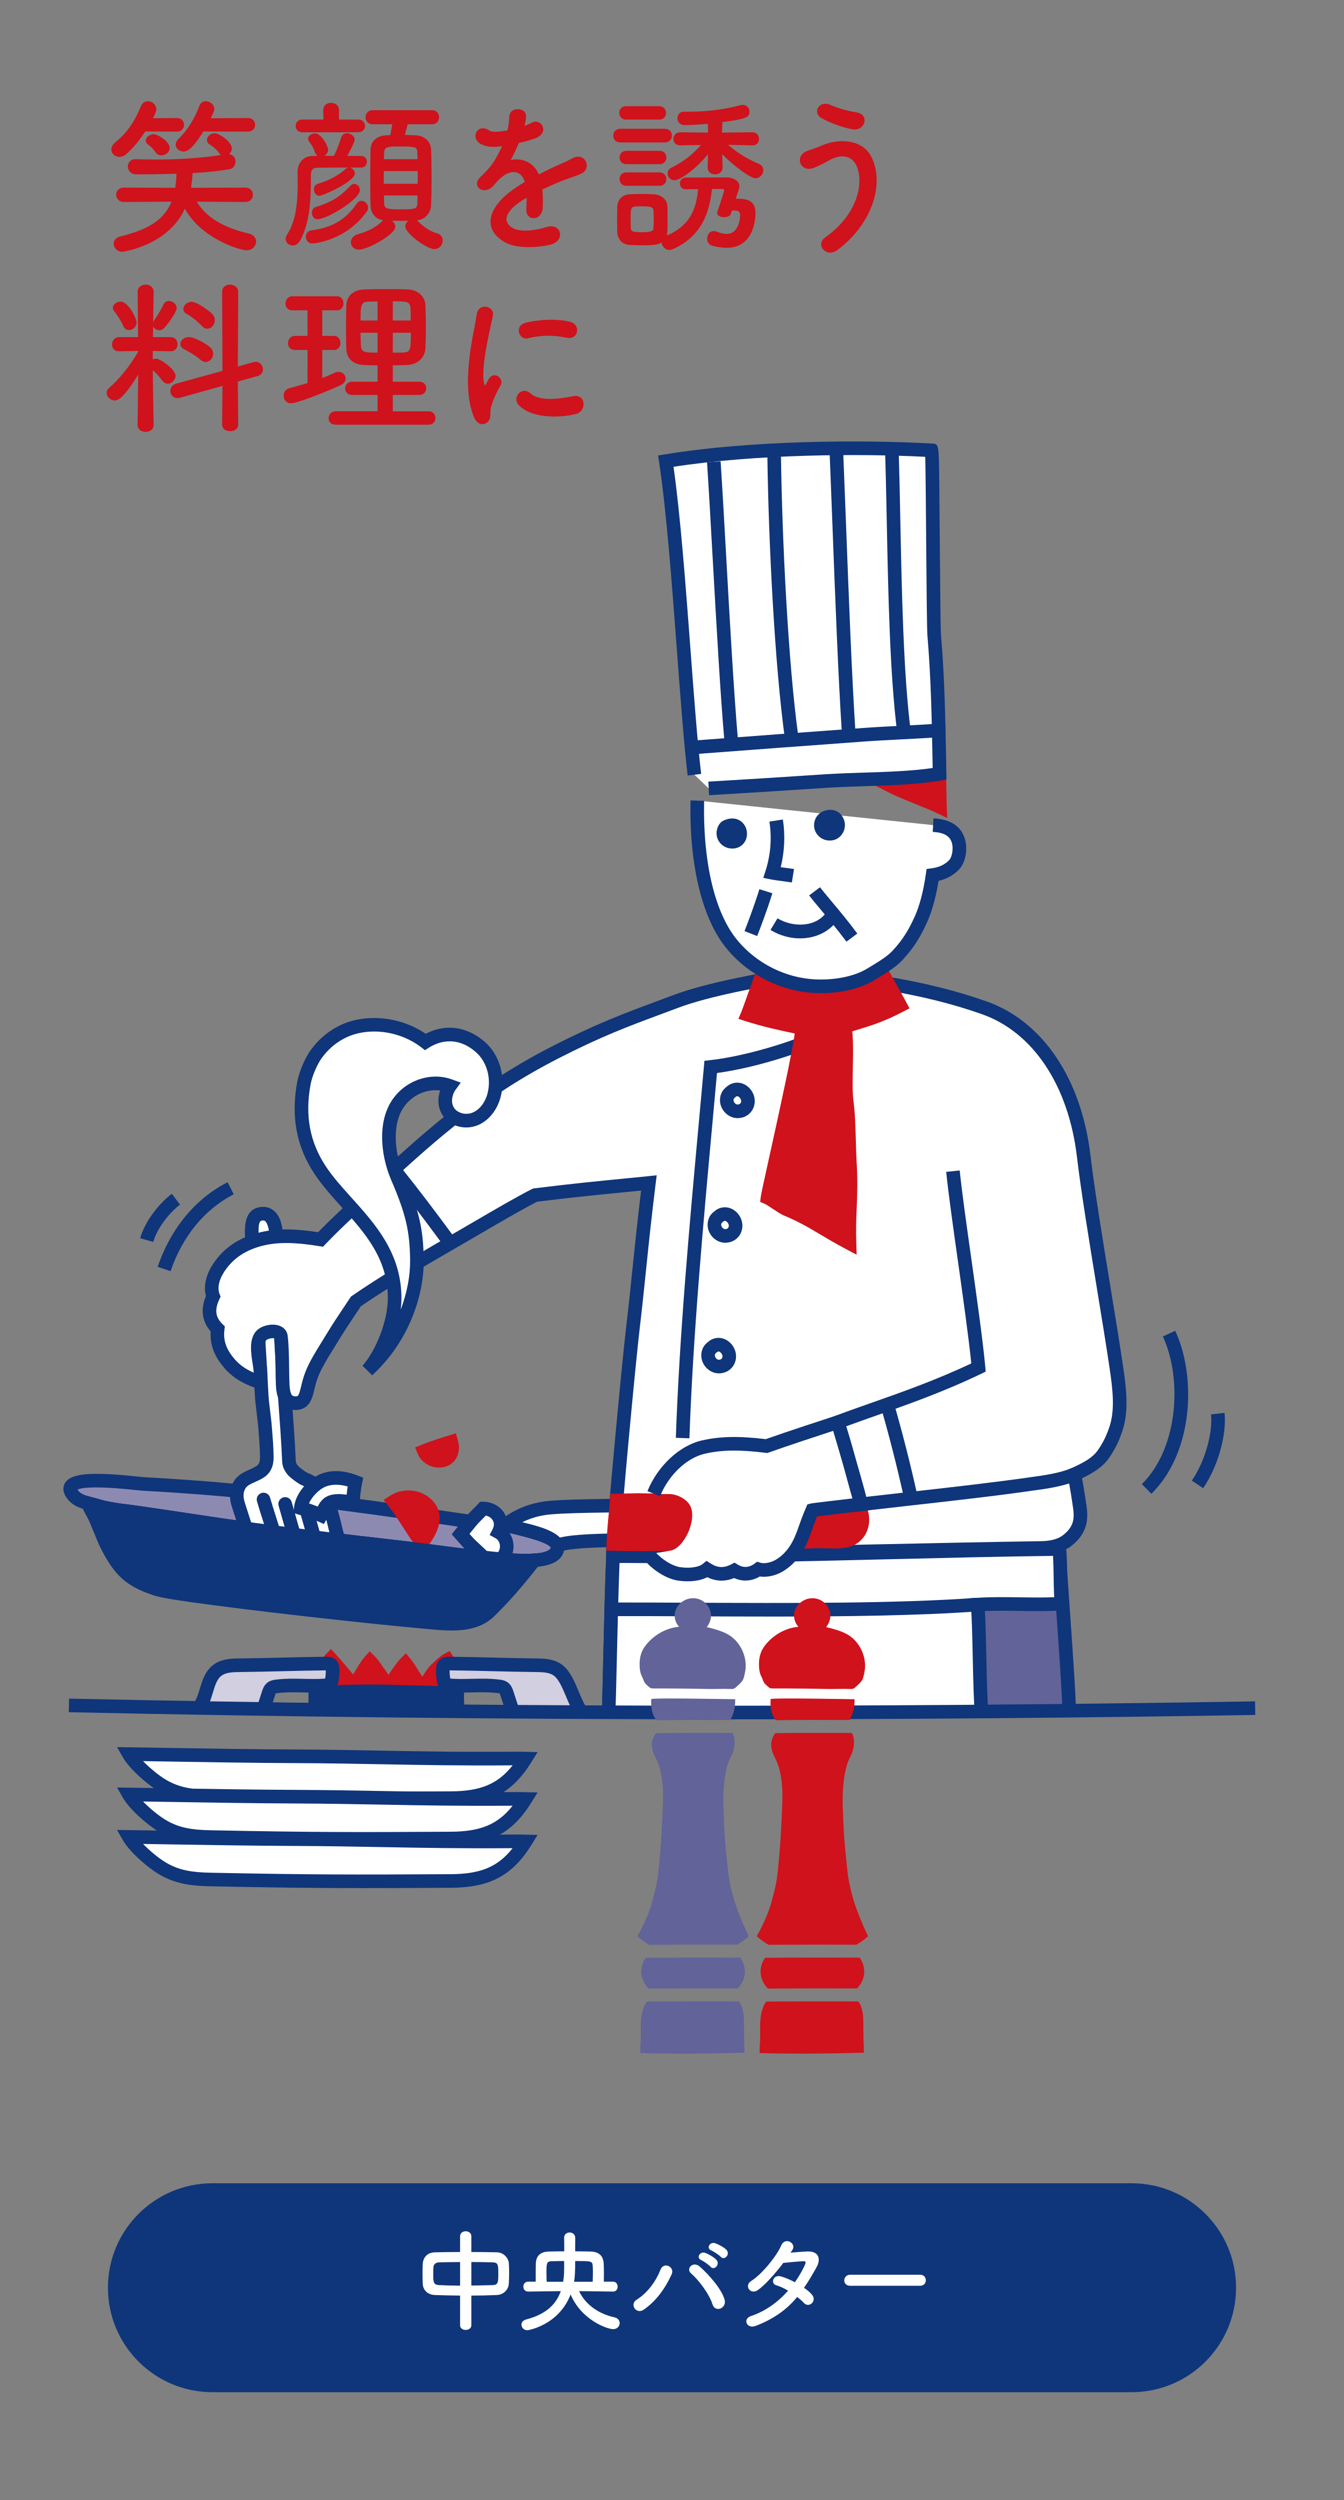 <?xml version="1.0" encoding="utf-8"?>
<!-- Generator: Adobe Illustrator 26.5.3, SVG Export Plug-In . SVG Version: 6.00 Build 0)  -->
<svg version="1.1" id="レイヤー_1" xmlns="http://www.w3.org/2000/svg" xmlns:xlink="http://www.w3.org/1999/xlink" x="0px"
	 y="0px" width="193px" height="359px" viewBox="0 0 193 359" style="enable-background:new 0 0 193 359;" xml:space="preserve">
<rect x="0" y="0" width="193" height="359" fill="#808080" stroke="none"/>
<style type="text/css">
	.st0{fill:#0F357A;}
	.st1{fill:#BBB7D0;}
	.st2{fill:#CF121B;}
	.st3{fill:#F0C1AA;}
	.st4{fill:#626398;}
	.st5{fill:#FFFFFF;}
	.st6{fill:#0F367A;}
	.st7{fill:#D1CFE0;}
	.st8{fill:#8D8AB2;}
	.st9{fill:#F8E2D5;}
	.st10{fill:#F5D7C7;}
	.st11{fill:#E0805E;}
	.st12{clip-path:url(#SVGID_00000098217965573188856960000007170303121942939055_);}
</style>
<path class="st0" d="M172.773,213.697l-1.619-1.092c2.13-3.158,3.005-7.256,2.748-9.507l1.939-0.223
	C176.146,205.539,175.19,210.113,172.773,213.697z"/>
<g>
	<g>
		<path class="st5" d="M74.351,252.507c0.373-0.003,0.745,0.014,1.118,0.021c-2.55,4.101-5.473,5.643-10.707,5.673
			c-14.164,0.081-20.22,0.081-34.515-0.21c-2.598-0.053-4.723-0.305-6.897-1.583c-1.563-0.919-4.001-3.055-4.845-4.533
			c7.417,0.113,16.36,0.289,23.807,0.317C54.273,252.247,60.997,252.616,74.351,252.507z"/>
		<path class="st0" d="M52.391,259.222c-6.88,0-12.772-0.064-22.164-0.256c-2.847-0.058-5.073-0.365-7.373-1.717
			c-1.712-1.007-4.268-3.264-5.197-4.891l-0.85-1.486l7.081,0.112c6.25,0.103,12.712,0.209,18.427,0.229
			c4.862,0.022,8.891,0.098,12.785,0.171c5.822,0.108,11.321,0.214,19.241,0.146c0.266-0.002,0.546,0.004,0.82,0.013l2.041,0.044
			l-0.905,1.456c-2.725,4.382-5.957,6.102-11.53,6.134C59.928,259.204,56.022,259.222,52.391,259.222z M20.545,252.883
			c1.002,1.038,2.329,2.112,3.3,2.683c1.941,1.142,3.825,1.396,6.422,1.449c14.324,0.29,20.5,0.289,34.489,0.209
			c4.226-0.024,6.73-1.033,8.857-3.735c-7.551,0.058-12.897-0.046-18.549-0.151c-3.889-0.072-7.909-0.147-12.758-0.17
			c-5.726-0.021-12.194-0.128-18.45-0.23L20.545,252.883z"/>
	</g>
</g>
<g>
	<g>
		<path class="st5" d="M74.351,258.303c0.373-0.003,0.745,0.013,1.118,0.021c-2.55,4.101-5.473,5.643-10.707,5.673
			c-14.164,0.081-20.22,0.081-34.515-0.21c-2.598-0.053-4.723-0.305-6.897-1.583c-1.563-0.919-4.001-3.055-4.845-4.533
			c7.417,0.113,16.36,0.289,23.807,0.317C54.273,258.043,60.997,258.412,74.351,258.303z"/>
		<path class="st0" d="M52.36,265.019c-6.863,0-12.753-0.065-22.133-0.257c-2.847-0.058-5.073-0.365-7.373-1.717
			c-1.712-1.007-4.267-3.263-5.197-4.89l-0.85-1.486l7.233,0.114c6.198,0.102,12.607,0.206,18.274,0.228
			c4.86,0.022,8.886,0.098,12.779,0.17c5.824,0.108,11.327,0.213,19.248,0.146l0,0c0.259-0.002,0.521,0.005,0.78,0.012l2.083,0.041
			l-0.908,1.46c-2.726,4.383-5.958,6.103-11.53,6.134C59.914,265,56,265.019,52.36,265.019z M20.545,258.68
			c1.003,1.038,2.329,2.111,3.3,2.682c1.941,1.143,3.825,1.396,6.422,1.449c14.334,0.292,20.507,0.292,34.489,0.209
			c4.226-0.023,6.729-1.032,8.857-3.735c-7.555,0.058-12.902-0.046-18.555-0.151c-3.887-0.072-7.905-0.146-12.752-0.169
			c-5.678-0.021-12.094-0.127-18.298-0.229L20.545,258.68z"/>
	</g>
</g>
<g>
	<g>
		<path class="st5" d="M74.351,264.399c0.373-0.003,0.745,0.013,1.118,0.021c-2.55,4.101-5.473,5.643-10.707,5.673
			c-14.164,0.081-20.22,0.081-34.515-0.21c-2.598-0.053-4.723-0.305-6.897-1.583c-1.563-0.919-4.001-3.055-4.845-4.533
			c7.417,0.113,16.36,0.289,23.807,0.317C54.273,264.139,60.997,264.509,74.351,264.399z"/>
		<path class="st0" d="M52.36,271.115c-6.863,0-12.753-0.065-22.133-0.257c-2.847-0.058-5.073-0.365-7.373-1.717
			c-1.712-1.007-4.268-3.264-5.197-4.891l-0.85-1.486l7.114,0.112c6.238,0.103,12.689,0.209,18.394,0.23
			c4.86,0.022,8.886,0.098,12.779,0.17c5.824,0.107,11.327,0.213,19.248,0.146l0,0c0.259-0.003,0.521,0.005,0.78,0.012l2.083,0.041
			l-0.908,1.46c-2.726,4.383-5.958,6.103-11.53,6.134C59.914,271.097,56,271.115,52.36,271.115z M20.545,264.776
			c1.002,1.038,2.329,2.112,3.3,2.683c1.941,1.143,3.825,1.396,6.422,1.449c14.334,0.291,20.507,0.291,34.489,0.209
			c4.226-0.023,6.729-1.032,8.857-3.735c-7.555,0.058-12.902-0.046-18.555-0.151c-3.887-0.072-7.905-0.146-12.752-0.169
			c-5.715-0.022-12.173-0.128-18.417-0.231L20.545,264.776z"/>
	</g>
</g>
<g>
	<path class="st2" d="M20.86,18.874c-0.768,1.177-1.632,2.28-2.688,3.217c-0.336,0.312-0.72,0.432-1.031,0.432
		c-0.648,0-1.152-0.456-1.152-1.056c0-0.336,0.191-0.721,0.624-1.08c1.68-1.368,2.736-2.977,3.601-5.089
		c0.216-0.528,0.624-0.768,1.031-0.768c0.601,0,1.2,0.504,1.2,1.176c0,0.264-0.096,0.48-0.479,1.272l3.48-0.024h0.023
		c0.624,0,0.96,0.48,0.96,0.96c0,0.48-0.336,0.984-0.983,0.984L20.86,18.874z M28.253,28.955c1.536,2.616,4.561,3.912,7.489,4.585
		c0.695,0.168,1.031,0.647,1.031,1.128c0,0.647-0.527,1.271-1.392,1.271c-0.984,0-6.553-1.752-8.833-5.977
		c-2.4,5.305-8.929,6.193-8.952,6.193c-0.769,0-1.272-0.576-1.272-1.152c0-0.456,0.288-0.889,0.984-1.057
		c3.984-0.983,6.265-2.376,7.32-4.992l-6.841,0.048c-0.72,0-1.104-0.527-1.104-1.032c0-0.527,0.384-1.031,1.104-1.031l7.369,0.023
		c0.096-0.624,0.168-1.296,0.191-2.016c-0.312,0-2.904,0.096-5.76,0.096c-0.816,0-1.225-0.576-1.225-1.152
		c0-0.528,0.36-1.032,1.08-1.032c0.024,0,0.024,0,0.048,0c0.889,0.024,1.849,0.048,2.809,0.048c3.024,0,6.337-0.168,9.433-0.647
		c-0.096-0.072-0.192-0.145-0.264-0.265c-0.336-0.527-0.912-0.983-1.345-1.248c-0.288-0.168-0.407-0.407-0.407-0.647
		c0-0.48,0.479-0.96,1.104-0.96c0.672,0,2.473,1.224,2.473,2.184c0,0.336-0.168,0.624-0.408,0.816
		c0.624,0.072,0.936,0.576,0.936,1.056c0,0.504-0.312,1.009-0.888,1.104c-1.536,0.264-3.385,0.456-5.28,0.552
		c-0.024,0.721-0.12,1.368-0.216,2.017l0.023,0.096l7.777-0.023c0.72,0,1.08,0.504,1.08,1.031c0,0.505-0.36,1.032-1.08,1.032
		L28.253,28.955z M23.165,22.307c-0.312,0-0.624-0.12-0.816-0.432c-0.384-0.576-0.864-0.961-1.128-1.152
		c-0.216-0.168-0.288-0.336-0.288-0.528c0-0.48,0.576-0.936,1.152-0.936c0.479,0,2.28,1.008,2.28,1.992
		C24.365,21.851,23.764,22.307,23.165,22.307z M29.213,18.874c-1.632,2.593-2.328,2.881-2.832,2.881
		c-0.624,0-1.152-0.433-1.152-0.984c0-0.24,0.097-0.504,0.36-0.769c1.44-1.439,2.328-2.928,3.072-4.848
		c0.168-0.433,0.504-0.624,0.888-0.624c0.576,0,1.225,0.479,1.225,1.128c0,0.24-0.048,0.336-0.504,1.32l5.376-0.024
		c0.648,0,0.984,0.48,0.984,0.96c0,0.504-0.336,0.984-0.984,0.984L29.213,18.874z"/>
	<path class="st2" d="M51.845,24.059h-1.656c0.385,0.048,0.769,0.408,0.769,0.84c0,1.2-4.633,3.217-5.112,3.217
		c-0.456,0-0.769-0.48-0.769-0.96c0-0.312,0.168-0.624,0.528-0.744c1.368-0.408,2.832-1.08,4.104-2.208
		c0.096-0.072,0.191-0.12,0.312-0.145c-1.68,0-3.288,0-4.512,0.024c-0.624,0-0.864,0.432-0.864,0.96
		c-0.024,1.776,0.168,6.433-1.536,9.48c-0.288,0.504-0.696,0.721-1.08,0.721c-0.553,0-1.009-0.408-1.009-0.937
		c0-0.192,0.072-0.432,0.217-0.648c1.344-1.992,1.512-5.016,1.512-7.2c0-0.72-0.023-1.344-0.023-1.8
		c0-1.057,0.695-2.257,2.111-2.257l0.769-0.023c-0.168-0.097-0.288-0.24-0.36-0.48c-0.24-0.72-0.576-1.224-0.815-1.512
		c-0.12-0.168-0.192-0.312-0.192-0.456c0-0.433,0.504-0.769,1.008-0.769c0.912,0,1.872,1.824,1.872,2.328
		c0,0.408-0.264,0.721-0.552,0.889h1.393c0.359-0.744,0.792-1.801,1.008-2.568c0.144-0.48,0.479-0.672,0.864-0.672
		c0.527,0,1.104,0.407,1.104,0.936c0,0.24-0.552,1.44-1.08,2.305c0.672,0,1.368,0.023,2.017,0.023c0.552,0,0.815,0.408,0.815,0.816
		c0,0.432-0.288,0.84-0.815,0.84H51.845z M43.42,18.994c-0.647,0-0.96-0.456-0.96-0.912s0.312-0.912,0.96-0.912h3.024l-0.023-1.368
		c0-0.695,0.552-1.032,1.128-1.032c0.552,0,1.128,0.337,1.128,1.032v1.368h2.76c0.648,0,0.984,0.456,0.984,0.912
		s-0.336,0.912-0.984,0.912H43.42z M44.836,34.956c-0.6,0-0.912-0.48-0.912-0.961c0-0.432,0.265-0.84,0.769-0.911
		c3.096-0.385,5.064-1.681,6.528-3.841c0.192-0.288,0.456-0.408,0.696-0.408c0.479,0,0.936,0.456,0.936,0.984
		c0,0.192-0.048,0.384-0.191,0.576C49.757,34.428,45.389,34.956,44.836,34.956z M45.604,31.476c-0.528,0-0.816-0.456-0.816-0.937
		c0-0.336,0.168-0.696,0.576-0.815c1.729-0.553,3.24-1.177,4.944-3.049c0.168-0.191,0.384-0.264,0.552-0.264
		c0.433,0,0.816,0.384,0.816,0.864C51.677,28.667,46.925,31.476,45.604,31.476z M58.541,17.842c-0.119,0.505-0.287,1.08-0.407,1.536
		c0.552,0,1.08,0.024,1.536,0.049c1.392,0.071,2.184,0.983,2.231,2.04c0.049,1.128,0.072,2.592,0.072,4.056
		c0,1.44-0.023,2.881-0.072,3.961c-0.048,1.08-0.815,2.016-2.016,2.16c1.2,1.2,2.088,1.632,2.856,1.848
		c0.576,0.168,0.84,0.601,0.84,1.032c0,0.624-0.48,1.248-1.225,1.248c-1.031,0-4.152-2.231-4.152-3.264
		c0-0.312,0.168-0.601,0.433-0.816c-0.384,0-0.792,0.024-1.177,0.024c-0.407,0-0.792-0.024-1.176-0.024
		c0.288,0.216,0.48,0.552,0.48,0.864c0,1.128-3.984,3.288-5.209,3.288c-0.744,0-1.176-0.504-1.176-1.056
		c0-0.48,0.336-0.984,1.08-1.177c1.248-0.336,2.592-0.983,3.384-1.824c0.072-0.071,0.12-0.12,0.192-0.168
		c-1.2-0.168-1.776-1.008-1.824-2.112c-0.023-1.056-0.048-2.472-0.048-3.912c0-1.464,0.024-2.952,0.048-4.104
		c0.024-0.983,0.648-1.968,2.232-2.063c0.192,0,0.384-0.024,0.6-0.024c0.097-0.48,0.192-0.937,0.288-1.561h-2.808
		c-0.696,0-1.032-0.504-1.032-1.008s0.336-1.008,1.032-1.008h8.521c0.672,0,1.008,0.504,1.008,1.008s-0.336,1.008-1.008,1.008
		H58.541z M59.981,24.563h-4.872v1.824h4.872V24.563z M59.958,22.859c0-0.336-0.024-0.624-0.024-0.912
		c-0.024-0.84-0.168-0.912-2.496-0.912c-1.849,0-2.232,0.024-2.28,0.937c0,0.264-0.024,0.576-0.024,0.888H59.958z M55.133,28.068
		c0,0.384,0.024,0.768,0.024,1.08c0.024,0.744,0.264,0.912,2.112,0.912c2.4,0,2.64-0.024,2.664-0.937
		c0-0.312,0.024-0.672,0.024-1.056H55.133z"/>
	<path class="st2" d="M75.294,18.082c0.384-0.144,0.743-0.288,1.008-0.432c1.32-0.792,2.616,1.2,0.84,2.088
		c-0.6,0.288-1.632,0.576-2.64,0.792c-0.312,0.769-0.721,1.632-1.152,2.425c1.656-0.288,3.24,0.312,4.032,2.088
		c0.984-0.504,1.992-1.008,2.928-1.416c0.576-0.24,1.225-0.528,1.872-0.889c1.801-1.008,2.881,1.393,1.345,2.16
		c-0.769,0.385-1.32,0.505-2.593,0.984c-1.008,0.384-2.088,0.864-3.048,1.32c0.072,0.792,0.096,1.776,0.048,2.64
		c-0.048,0.961-0.672,1.465-1.271,1.488c-0.601,0.024-1.152-0.432-1.08-1.368c0.023-0.504,0.048-1.056,0.048-1.56
		c-0.217,0.12-0.433,0.24-0.624,0.359c-2.977,1.921-2.616,3.36-1.272,4.033c1.272,0.647,3.624,0.168,4.752-0.192
		c2.112-0.648,2.785,1.944,0.576,2.521c-1.416,0.359-4.68,0.72-6.552-0.336c-3.241-1.824-2.665-5.064,1.68-7.921
		c0.336-0.216,0.72-0.48,1.176-0.744c-0.647-2.017-2.496-1.776-4.056,0.023c-0.024,0.024-0.072,0.072-0.097,0.097
		c-0.216,0.264-0.384,0.479-0.552,0.624c-1.32,1.176-3.072-0.192-1.632-1.488c0.624-0.576,1.439-1.44,1.944-2.256
		c0.407-0.673,0.792-1.393,1.128-2.137c-1.297,0.192-2.209,0.12-2.977-0.264c-1.729-0.864-0.552-3.12,1.128-1.992
		c0.456,0.312,1.416,0.191,2.257,0.048c0.096-0.024,0.239-0.024,0.359-0.048c0.168-0.696,0.216-1.177,0.265-2.017
		c0.096-1.439,2.352-1.296,2.399-0.12c0.024,0.48-0.071,0.937-0.191,1.393L75.294,18.082z"/>
	<path class="st2" d="M89.093,20.458c-0.696,0-1.032-0.479-1.032-0.983c0-0.48,0.336-0.984,1.032-0.984h6.36
		c0.696,0,1.032,0.48,1.032,0.984c0,0.479-0.336,0.983-1.032,0.983H89.093z M105.101,30.228c-0.096,0.264-0.144,0.456-0.168,0.527
		c-0.12,0.288-0.527,0.433-0.96,0.433c-0.479,0-0.984-0.192-0.984-0.624c0-0.072,0.024-0.145,0.049-0.24
		c0.216-0.552,0.96-2.88,0.96-2.977c0-0.191-0.192-0.216-0.36-0.216h-1.393c-0.336,2.977-1.224,6.696-5.616,8.641
		c-0.168,0.072-0.336,0.12-0.504,0.12c-0.624,0-1.08-0.552-1.128-1.08c-0.456,0.288-0.816,0.408-2.904,0.408
		c-0.601,0-1.2-0.024-1.681-0.048c-1.08-0.072-1.752-0.84-1.775-1.896c0-0.624-0.024-1.248-0.024-1.848
		c0-0.601,0.024-1.177,0.024-1.704c0.023-0.912,0.6-1.753,1.752-1.824c0.528-0.024,1.104-0.049,1.656-0.049
		c0.672,0,1.32,0.024,1.872,0.049c0.912,0.048,1.896,0.672,1.92,1.704c0.024,0.552,0.024,1.2,0.024,1.848
		c0,0.648,0,1.272-0.024,1.801c0,0.191-0.048,0.407-0.096,0.575c3.769-1.584,4.272-4.44,4.512-6.672c-0.647,0-1.248,0-1.752,0.023
		h-0.023c-0.553,0-0.841-0.408-0.841-0.84c0-0.408,0.288-0.84,0.864-0.84c1.656,0,5.425-0.024,5.833-0.024
		c0.912,0,1.848,0.456,1.848,1.296c0,0.169,0,0.192-0.527,1.753c0.216,0,0.456,0.023,0.647,0.023
		c1.536,0.048,2.185,0.721,2.185,2.017c0,1.464-0.528,5.017-4.129,5.017c-0.6,0-1.296-0.097-2.063-0.288
		c-0.528-0.145-0.744-0.576-0.744-1.032c0-0.528,0.336-1.08,0.936-1.08c0.145,0,0.288,0.023,0.456,0.096
		c0.553,0.216,1.009,0.312,1.393,0.312c1.92,0,1.944-2.593,1.944-2.713c0-0.504-0.265-0.647-0.744-0.647H105.101z M89.885,17.17
		c-0.648,0-0.96-0.479-0.96-0.96c0-0.479,0.312-0.96,0.96-0.96h4.776c0.647,0,0.983,0.48,0.983,0.96c0,0.48-0.336,0.96-0.983,0.96
		H89.885z M89.932,23.579c-0.648,0-0.96-0.48-0.96-0.961c0-0.479,0.312-0.96,0.96-0.96h4.776c0.648,0,0.984,0.48,0.984,0.96
		c0,0.48-0.336,0.961-0.984,0.961H89.932z M89.932,26.675c-0.648,0-0.96-0.479-0.96-0.96s0.312-0.96,0.96-0.96h4.776
		c0.648,0,0.984,0.479,0.984,0.96s-0.336,0.96-0.984,0.96H89.932z M93.869,31.524c0-0.456,0-0.912-0.024-1.248
		c-0.048-0.624-0.576-0.648-1.68-0.648c-0.288,0-0.576,0-0.937,0.024c-0.672,0.048-0.672,0.408-0.672,1.848
		c0,0.456,0.023,0.912,0.023,1.272c0.024,0.504,0.48,0.576,1.561,0.576c1.488,0,1.681-0.216,1.704-0.601
		C93.869,32.411,93.869,31.955,93.869,31.524z M108.054,20.866l-3.504-0.071c1.344,1.176,2.929,2.111,4.416,2.735
		c0.456,0.192,0.648,0.553,0.648,0.912c0,0.553-0.48,1.152-1.128,1.152c-0.721,0-3.049-1.704-4.776-3.456l0.048,1.872v0.024
		c0,0.672-0.528,1.008-1.08,1.008c-0.528,0-1.057-0.336-1.057-0.984c0-0.023,0-0.023,0-0.048l0.049-1.872
		c-1.753,2.16-4.009,3.744-4.825,3.744c-0.575,0-0.983-0.479-0.983-0.96c0-0.336,0.168-0.648,0.552-0.84
		c1.824-0.912,3.12-1.969,4.248-3.265l-3,0.048h-0.024c-0.624,0-0.936-0.456-0.936-0.912c0-0.479,0.336-0.96,0.96-0.96l4.009,0.048
		l-0.024-1.271c-1.248,0.12-2.424,0.191-3.36,0.191c-0.672,0-1.008-0.504-1.008-0.983c0-0.48,0.312-0.937,0.888-0.937h0.024
		c0.216,0,0.456,0,0.672,0c2.376,0,4.801-0.24,7.44-0.936c0.12-0.024,0.24-0.049,0.36-0.049c0.6,0,0.96,0.48,0.96,0.984
		c0,0.816-0.528,1.056-3.889,1.488l-0.048,1.512l4.368-0.048c0.624,0,0.937,0.48,0.937,0.96c0,0.456-0.288,0.912-0.912,0.912
		H108.054z"/>
	<path class="st2" d="M118.47,34.115c4.297-3.023,5.616-7.272,4.633-10.057c-0.672-1.872-2.473-1.968-4.129-0.984
		c-0.479,0.288-1.8,0.961-2.328,1.104c-1.896,0.48-2.496-1.872-0.744-2.496c0.624-0.216,1.393-0.48,2.064-0.769
		c2.448-1.08,5.977-0.983,7.249,1.776c1.848,4.009-0.192,9.697-4.993,13.226C118.638,37.092,117.054,35.124,118.47,34.115z
		 M117.966,16.954c-1.368-0.768-0.36-2.641,1.32-1.872c1.032,0.456,2.4,0.84,3.72,1.056c1.969,0.336,1.177,2.761-0.6,2.425
		C120.702,18.25,118.973,17.531,117.966,16.954z"/>
	<path class="st2" d="M22.06,61.028c0,0.648-0.576,0.984-1.152,0.984s-1.151-0.336-1.151-0.984v-0.023l0.096-7.225
		c-2.185,3.552-2.977,3.72-3.36,3.72c-0.624,0-1.176-0.504-1.176-1.08c0-0.264,0.12-0.527,0.407-0.768
		c1.272-1.08,3.001-3.145,4.129-5.185v-0.072l-2.712,0.048h-0.024c-0.72,0-1.032-0.479-1.032-0.96c0-0.527,0.36-1.08,1.057-1.08
		h2.688l-0.071-6.456v-0.024c0-0.696,0.575-1.056,1.151-1.056s1.152,0.359,1.152,1.056v0.024c0,0-0.048,1.992-0.072,4.32
		c0.024-0.072,0.072-0.145,0.12-0.216c0.385-0.553,1.032-1.585,1.368-2.328c0.168-0.36,0.456-0.505,0.769-0.505
		c0.527,0,1.128,0.456,1.128,1.032c0,0.456-0.96,1.896-1.752,2.809c-0.217,0.24-0.48,0.36-0.744,0.36
		c-0.384,0-0.744-0.217-0.889-0.553l-0.023,1.536h2.544c0.648,0,0.984,0.504,0.984,1.009c0,0.504-0.336,1.031-0.96,1.031h-0.024
		l-2.568-0.048v1.225c0.145-0.072,0.312-0.12,0.48-0.12c0.576,0,2.784,1.536,2.784,2.448c0,0.624-0.552,1.152-1.104,1.152
		c-0.264,0-0.552-0.12-0.768-0.408c-0.433-0.576-0.937-1.152-1.393-1.536c0.024,3.504,0.12,7.849,0.12,7.849V61.028z M17.716,46.843
		c-0.336-0.816-1.031-1.824-1.296-2.137c-0.144-0.168-0.216-0.359-0.216-0.504c0-0.504,0.576-0.888,1.128-0.888
		c1.08,0,2.28,2.399,2.28,2.952c0,0.672-0.552,1.128-1.104,1.128C18.196,47.395,17.885,47.227,17.716,46.843z M31.949,55.411
		l-6.097,1.704c-0.144,0.048-0.264,0.048-0.384,0.048c-0.624,0-1.008-0.504-1.008-1.032c0-0.432,0.264-0.863,0.816-1.031
		l6.672-1.849l-0.048-11.353c0-0.696,0.552-1.032,1.128-1.032s1.177,0.359,1.177,1.032l-0.049,10.729l2.232-0.624
		c0.12-0.024,0.24-0.048,0.336-0.048c0.624,0,1.032,0.552,1.032,1.08c0,0.408-0.24,0.815-0.768,0.96l-2.833,0.792l0.049,6.192
		c0,0.624-0.576,0.937-1.152,0.937s-1.152-0.312-1.152-0.937L31.949,55.411z M28.806,51.667c-0.769-0.648-1.776-1.225-2.353-1.513
		c-0.384-0.191-0.552-0.479-0.552-0.768c0-0.48,0.504-0.984,1.2-0.984c0.936,0,2.592,1.057,3.023,1.416
		c0.336,0.288,0.48,0.648,0.48,0.984c0,0.624-0.48,1.176-1.057,1.176C29.309,51.979,29.045,51.883,28.806,51.667z M28.973,46.795
		c-0.673-0.744-1.608-1.417-2.209-1.753c-0.312-0.168-0.432-0.408-0.432-0.672c0-0.504,0.528-1.032,1.176-1.032
		c0.816,0,2.616,1.368,2.977,1.752c0.264,0.288,0.36,0.601,0.36,0.912c0,0.624-0.48,1.2-1.08,1.2
		C29.501,47.202,29.237,47.082,28.973,46.795z"/>
	<path class="st2" d="M44.164,50.251H42.34c-0.672,0-0.983-0.48-0.983-0.96c0-0.528,0.359-1.057,0.983-1.057h1.824v-3.672H41.98
		c-0.672,0-0.984-0.48-0.984-0.96c0-0.528,0.36-1.057,0.984-1.057h6.408c0.624,0,0.937,0.504,0.937,1.008
		c0,0.505-0.312,1.009-0.937,1.009h-2.112v3.672h1.681c0.624,0,0.936,0.504,0.936,1.008c0,0.505-0.312,1.009-0.936,1.009h-1.681
		v4.032c0.624-0.24,1.225-0.504,1.801-0.769c0.191-0.096,0.359-0.119,0.552-0.119c0.576,0,1.008,0.455,1.008,0.96
		c0,0.336-0.216,0.72-0.744,0.96c-2.256,1.032-6.217,2.592-7.104,2.592c-0.696,0-1.056-0.552-1.056-1.104
		c0-0.456,0.264-0.912,0.815-1.057c0.889-0.24,1.753-0.479,2.616-0.744V50.251z M48.196,60.98c-0.695,0-1.008-0.456-1.008-0.912
		c0-0.504,0.36-1.008,1.008-1.008h6.025v-2.353h-3.625c-0.696,0-1.032-0.456-1.032-0.912c0-0.479,0.36-0.983,1.032-0.983h3.625
		v-2.353c-0.673,0-1.32-0.024-1.944-0.048c-1.681-0.072-2.496-1.008-2.545-2.328c-0.023-0.984-0.048-2.064-0.048-3.145
		s0.024-2.16,0.048-3.12c0.049-1.08,0.744-2.185,2.568-2.257c0.96-0.048,1.969-0.048,3.024-0.048c1.032,0,2.112,0,3.168,0.048
		c1.608,0.049,2.545,1.08,2.593,2.232c0.048,1.08,0.072,2.208,0.072,3.337c0,0.96-0.024,1.968-0.072,2.928
		c-0.072,1.248-1.057,2.28-2.593,2.353c-0.695,0.023-1.392,0.048-2.088,0.048v2.353h3.816c0.672,0,0.984,0.479,0.984,0.936
		c0,0.48-0.312,0.96-0.984,0.96h-3.816v2.353h5.16c0.648,0,0.961,0.48,0.961,0.96c0,0.48-0.312,0.96-0.961,0.96H48.196z
		 M54.222,43.29c-0.48,0-0.937,0-1.345,0.024c-1.056,0.023-1.104,0.552-1.104,2.712h2.448V43.29z M54.222,47.779h-2.448
		c0,0.624,0.023,1.272,0.048,1.896c0.048,0.96,0.768,0.96,2.4,0.96V47.779z M58.973,46.027c0-0.6,0-1.2-0.024-1.776
		c-0.048-0.983-0.6-0.983-2.544-0.983v2.76H58.973z M56.405,47.779v2.856c0.504,0,1.032,0,1.513-0.024
		c1.031-0.048,1.08-0.384,1.08-2.832H56.405z"/>
	<path class="st2" d="M68.045,59.852c-1.92-4.729-0.024-11.833,0.408-14.689c0.264-1.776,2.592-1.248,2.328,0.145
		c-0.384,1.944-1.824,7.584-1.248,9.816c0.072,0.312,0.168,0.24,0.264,0.024c0.048-0.12,0.312-0.601,0.408-0.769
		c0.744-1.176,2.232-0.023,1.68,0.937c-0.888,1.56-1.271,2.664-1.416,3.36c-0.144,0.647,0.145,1.392-0.456,1.92
		C69.413,61.124,68.525,61.028,68.045,59.852z M74.477,58.148c-0.984-1.08,0.456-2.784,1.704-1.656
		c1.296,1.176,4.177,0.792,6.049,0.408c1.943-0.408,2.063,2.136,0.479,2.544C80.141,60.092,76.206,60.02,74.477,58.148z
		 M75.846,48.571c-1.32,0.336-2.088-1.8-0.336-2.231c2.136-0.528,4.632-0.553,6.312-0.145c1.68,0.408,1.224,2.664-0.408,2.305
		C79.685,48.139,77.861,48.067,75.846,48.571z"/>
</g>
<g>
	<path class="st6" d="M30.5,343.5c-8.284,0-15-6.716-15-15s6.716-15,15-15h132c8.284,0,15,6.716,15,15s-6.716,15-15,15H30.5z"/>
	<g>
		<path class="st5" d="M66.069,329.627c-1.248-0.017-2.481-0.032-3.602-0.08c-1.137-0.048-1.729-0.769-1.761-1.617
			c-0.016-0.496-0.032-0.992-0.032-1.488c0-0.48,0.017-0.944,0.032-1.377c0.032-0.688,0.48-1.616,1.729-1.648
			c1.104-0.032,2.354-0.048,3.634-0.048v-2.272c0-0.465,0.4-0.705,0.801-0.705c0.399,0,0.815,0.24,0.815,0.705v2.272
			c1.297,0,2.577,0.016,3.729,0.048c0.945,0.032,1.602,0.864,1.649,1.521c0.031,0.385,0.048,0.864,0.048,1.36
			c0,0.561-0.017,1.137-0.048,1.617c-0.032,0.8-0.688,1.585-1.729,1.633c-1.169,0.048-2.401,0.08-3.65,0.08v4.273
			c0,0.433-0.399,0.656-0.815,0.656c-0.4,0-0.801-0.224-0.801-0.656V329.627z M66.069,324.809c-1.12,0-2.177,0.032-3.041,0.048
			c-0.513,0.017-0.769,0.353-0.784,0.673c-0.017,0.304-0.032,0.688-0.032,1.057c0,1.008,0,1.504,0.832,1.536
			c0.896,0.048,1.937,0.08,3.025,0.08V324.809z M67.685,328.187c1.073-0.017,2.129-0.032,3.073-0.064
			c0.769-0.032,0.801-0.384,0.801-1.633c0-1.296-0.032-1.616-0.816-1.633c-0.88-0.031-1.953-0.048-3.058-0.048V328.187z"/>
		<path class="st5" d="M88.04,329.051l-4.882-0.064c0.929,1.985,2.865,3.281,5.074,3.762c0.512,0.112,0.752,0.48,0.752,0.832
			c0,0.433-0.336,0.864-0.928,0.864c-0.881,0-4.562-1.312-6.115-4.978c-1.729,4.449-6.114,5.138-6.21,5.138
			c-0.513,0-0.849-0.4-0.849-0.8c0-0.32,0.208-0.625,0.688-0.753c2.817-0.736,4.29-2.145,4.962-4.065l-4.674,0.064h-0.017
			c-0.464,0-0.688-0.353-0.688-0.705c0-0.368,0.24-0.72,0.704-0.72h1.072c0-0.225,0-0.496,0-0.769c0-0.656,0-1.36,0.016-1.809
			c0.032-1.152,0.688-1.713,1.857-1.745c0.72-0.016,1.473-0.031,2.225-0.031c0-0.881,0-1.665-0.016-1.905c0-0.016,0-0.032,0-0.048
			c0-0.496,0.399-0.752,0.784-0.752c0.416,0,0.816,0.271,0.816,0.816c0,0.224-0.017,1.008-0.017,1.889
			c0.753,0,1.505,0.016,2.226,0.031c1.168,0.032,1.809,0.593,1.872,1.745c0.017,0.368,0.032,0.912,0.032,1.473
			c0,0.384-0.016,0.784-0.016,1.104h1.328c0.433,0,0.656,0.368,0.656,0.72c0,0.353-0.208,0.705-0.64,0.705H88.04z M80.869,327.642
			c0.145-0.896,0.145-1.216,0.145-2.977c-0.625,0-1.249,0.016-1.841,0.031c-0.608,0.032-0.704,0.225-0.704,1.489
			c0,0.496,0.016,1.008,0.031,1.456H80.869z M85.111,327.642c0.016-0.448,0.031-0.96,0.031-1.456c0-0.32-0.016-0.624-0.031-0.881
			c-0.049-0.64-0.272-0.64-2.514-0.64c0,1.761-0.063,2.417-0.16,2.977H85.111z"/>
		<path class="st5" d="M91.443,330.203c1.504-0.929,2.737-2.593,3.394-4.274c0.479-1.248,2.097-0.416,1.616,0.641
			c-0.929,2.017-2.177,3.794-4.002,5.074C91.379,332.396,90.339,330.892,91.443,330.203z M102.311,330.875
			c-0.48-1.536-2.049-3.554-3.089-4.449c-0.769-0.656,0.304-1.81,1.264-0.961c1.393,1.232,3.186,3.298,3.57,4.771
			C104.376,331.468,102.695,332.124,102.311,330.875z M100.711,324.537c-0.816-0.337-0.176-1.313,0.561-1.041
			c0.432,0.16,1.232,0.593,1.584,0.977c0.624,0.672-0.304,1.633-0.832,1.009C101.815,325.225,101.031,324.681,100.711,324.537z
			 M102.167,323.16c-0.815-0.32-0.239-1.297,0.513-1.057c0.432,0.145,1.248,0.561,1.616,0.929c0.641,0.64-0.256,1.633-0.8,1.024
			C103.271,323.817,102.487,323.288,102.167,323.16z"/>
		<path class="st5" d="M108.515,333.981c-1.28,0.496-1.904-1.009-0.688-1.408c2.208-0.736,3.985-2.113,5.346-3.649
			c-0.576-0.353-1.169-0.625-1.681-0.769c-0.896-0.24-0.48-1.601,0.641-1.28c0.592,0.159,1.312,0.464,2.017,0.832
			c0.544-0.769,0.992-1.553,1.345-2.289c0.304-0.656,0.239-0.736-0.177-0.721c-0.64,0.017-2.289,0.177-2.833,0.24
			c-1.12,1.473-2.593,3.153-3.665,3.906c-1.072,0.736-2.017-0.656-0.929-1.329c1.553-0.96,3.697-3.665,4.273-5.042
			c0.561-1.36,2.209-0.368,1.649,0.561c-0.08,0.128-0.177,0.271-0.288,0.432c0.784-0.063,1.664-0.144,2.433-0.176
			c1.648-0.048,1.937,1.104,1.312,2.241c-0.592,1.072-1.185,2.064-1.809,2.977c0.448,0.32,0.864,0.656,1.152,1.009
			c0.368,0.433,0.256,0.944-0.032,1.217c-0.288,0.271-0.769,0.352-1.137-0.048c-0.239-0.257-0.576-0.561-0.96-0.865
			C113.061,331.531,111.269,332.924,108.515,333.981z"/>
		<path class="st5" d="M122.084,328.218c-0.576,0-0.849-0.384-0.849-0.768c0-0.4,0.305-0.816,0.849-0.816h10.052
			c0.544,0,0.816,0.399,0.816,0.8c0,0.385-0.272,0.784-0.816,0.784H122.084z"/>
	</g>
</g>
<path class="st0" d="M165.342,214.499l-1.371-1.391c5.264-5.194,5.813-15.157,3.023-21.202l1.773-0.818
	C171.821,197.707,171.381,208.54,165.342,214.499z"/>
<path class="st0" d="M24.496,182.53l-1.85-0.627c1.861-5.491,5.426-9.804,10.037-12.144l0.883,1.741
	C29.413,173.607,26.192,177.525,24.496,182.53z"/>
<path class="st0" d="M22.006,178.333l-1.879-0.533c0.732-2.579,2.869-5.118,4.545-6.385l1.178,1.557
	C24.38,174.083,22.588,176.282,22.006,178.333z"/>
<g>
	<path class="st5" d="M160.32,196.417c-1.262-8.562-3.781-22.607-4.697-30.392c-1.286-10.927-6.795-18.664-14.251-21.301
		c-4.566-1.615-9.253-2.718-14.014-3.506c-2.164-0.358-4.336-0.668-6.502-1.013c-1.882-0.3-4.017-0.837-5.932-0.498
		c-6.442,1.141-13.39,2.396-17.921,4.104c-5.91,2.227-9.997,3.576-17.287,7.311c-10.391,5.324-17.328,11.4-24.951,18.432
		c-0.892,0.823-1.921,1.792-3.026,2.865c2.389,3.167,4.796,6.319,7.217,9.459c2.664-1.594,5.507-3.23,8.618-5.035
		c2.092-1.214,6.742-3.971,9.267-5.237c7.243-0.906,13.202-1.413,16.34-1.744c-1.002,7.989-1.597,15.027-2.276,20.652
		c-0.608,5.037-3.248,32.926-2.875,32.924c20.598-0.26,44.619-0.911,61.519-1.164c1.357-0.02,2.792-0.291,3.843-1.176
		c1.483-1.249,1.948-2.533,1.696-4.49c-0.041-0.318-0.52-3.727-0.846-4.897c1.974-0.881,3.364-1.683,4.229-2.941
		c0.811-1.179,1.312-2.217,1.77-3.58C161.104,202.625,160.804,199.701,160.32,196.417z"/>
	<path class="st0" d="M87.598,224.421l-0.304-0.336c-0.377-0.424-0.505-0.566,0.848-15.46c0.679-7.476,1.484-15.651,1.794-18.227
		c0.29-2.397,0.568-5.09,0.862-7.94c0.359-3.473,0.762-7.369,1.265-11.5c-0.556,0.055-1.169,0.115-1.834,0.18
		c-3.318,0.323-7.852,0.763-13.098,1.417c-2.099,1.064-5.543,3.077-7.841,4.419l-2.781,1.616c-2.508,1.453-4.841,2.804-7.051,4.126
		l-0.744,0.445l-0.53-0.687c-2.424-3.143-4.833-6.297-7.224-9.467l-0.52-0.688l0.619-0.6c1.112-1.079,2.146-2.054,3.044-2.882
		c7.861-7.25,14.706-13.223,25.167-18.583c6.296-3.226,10.305-4.717,14.946-6.443c0.786-0.293,1.596-0.594,2.442-0.913
		c4.746-1.788,12.147-3.099,18.096-4.152c1.727-0.307,3.568,0.022,5.192,0.312c0.361,0.064,0.716,0.127,1.062,0.183
		c0.914,0.146,1.829,0.285,2.744,0.424c1.256,0.191,2.511,0.382,3.764,0.589c5.243,0.868,9.882,2.028,14.181,3.549
		c8.032,2.84,13.601,11.104,14.895,22.106c0.562,4.774,1.722,11.868,2.844,18.728c0.701,4.29,1.364,8.342,1.85,11.636
		c0.479,3.25,0.831,6.402-0.118,9.228c-0.5,1.485-1.048,2.593-1.892,3.821c-0.883,1.282-2.163,2.116-3.903,2.943
		c0.33,1.615,0.681,4.188,0.685,4.217c0.297,2.308-0.312,3.911-2.036,5.362c-1.073,0.904-2.572,1.377-4.457,1.406
		c-7.37,0.11-16.081,0.296-25.304,0.492c-12.096,0.258-24.603,0.525-36.218,0.672L87.598,224.421z M94.304,168.763l-0.153,1.222
		c-0.572,4.562-1.018,8.872-1.41,12.674c-0.295,2.859-0.574,5.559-0.866,7.974c-0.562,4.669-2.678,27.085-2.89,31.818
		c11.328-0.149,23.477-0.408,35.234-0.659c9.226-0.196,17.94-0.383,25.316-0.493c1.422-0.021,2.508-0.34,3.229-0.946
		c1.215-1.022,1.569-1.97,1.356-3.619c-0.052-0.403-0.518-3.683-0.817-4.761l-0.226-0.811l0.769-0.343
		c1.809-0.807,3.079-1.523,3.822-2.603c0.743-1.082,1.205-2.018,1.648-3.337c0.812-2.416,0.481-5.314,0.038-8.32l0,0
		c-0.483-3.279-1.145-7.324-1.845-11.605c-1.126-6.881-2.289-13.997-2.856-18.815c-1.205-10.246-6.291-17.908-13.605-20.494
		c-4.19-1.482-8.72-2.615-13.849-3.463c-1.245-0.207-2.492-0.396-3.739-0.586c-0.919-0.14-1.839-0.28-2.757-0.426
		c-0.358-0.057-0.726-0.122-1.099-0.189c-1.537-0.274-3.127-0.559-4.509-0.312c-5.869,1.039-13.172,2.332-17.747,4.056
		c-0.851,0.32-1.662,0.622-2.451,0.916c-4.773,1.775-8.543,3.177-14.736,6.35c-10.242,5.248-16.983,11.132-24.733,18.281
		c-0.718,0.662-1.524,1.419-2.389,2.249c2.042,2.702,4.097,5.393,6.162,8.075c1.995-1.186,4.093-2.4,6.329-3.695l2.775-1.613
		c2.374-1.387,5.962-3.483,8.099-4.554l0.15-0.075l0.166-0.021c5.344-0.668,9.953-1.117,13.319-1.444
		c1.19-0.116,2.213-0.215,3.039-0.302L94.304,168.763z"/>
</g>
<g>
	<path class="st4" d="M87.396,246.042c0.127-2.897,0.339-15.887,0.635-22.602c20.086,0.227,44.019-0.319,64.095-1.017
		c-0.177,0.006,1.324,18.762,1.383,22.536"/>
	<path class="st0" d="M88.371,246.085l-1.951-0.086c0.051-1.141,0.116-3.938,0.191-7.178c0.118-5.063,0.265-11.365,0.443-15.425
		l0.042-0.944l0.944,0.011c21.723,0.246,46.821-0.417,64.05-1.017l0.036,0.976l0.961,0.116c-0.026,0.507,0.293,5.076,0.575,9.108
		c0.37,5.304,0.79,11.314,0.821,13.297l-1.953,0.031c-0.029-1.93-0.447-7.913-0.816-13.191c-0.326-4.667-0.494-7.07-0.54-8.352
		c-16.958,0.581-41.079,1.207-62.209,0.994c-0.16,4.031-0.294,9.765-0.402,14.441C88.484,242.251,88.422,244.925,88.371,246.085z"/>
</g>
<g>
	<path class="st5" d="M87.396,246.042c0.127-2.897,0.339-15.887,0.635-22.602c20.086,0.227,43.76-0.788,64.096-1.017
		c0.204,1.872,0.1,5.976,0.304,7.848c-4.222,0.258-7.826-0.122-12.049,0.136c0.294,2.702,0.279,12.632,0.572,15.335"/>
	<path class="st0" d="M88.371,246.085l-1.951-0.086c0.051-1.141,0.116-3.938,0.191-7.178c0.118-5.063,0.265-11.365,0.443-15.425
		l0.042-0.944l0.944,0.011c12.446,0.141,26.381-0.2,39.856-0.528c8.483-0.207,16.497-0.402,24.218-0.489l0.886-0.01l0.096,0.881
		c0.106,0.98,0.131,2.454,0.157,4.014c0.024,1.447,0.049,2.943,0.146,3.835l0.11,1.018l-1.021,0.062
		c-2.148,0.132-4.156,0.102-6.099,0.069c-1.6-0.024-3.244-0.051-4.957,0.017c0.097,1.608,0.152,4.106,0.21,6.721
		c0.068,3.084,0.139,6.273,0.281,7.583l-1.941,0.211c-0.151-1.393-0.22-4.481-0.292-7.751c-0.068-3.084-0.139-6.273-0.281-7.583
		l-0.11-1.018l1.021-0.062c2.148-0.132,4.156-0.101,6.1-0.069c1.601,0.023,3.245,0.051,4.961-0.017
		c-0.045-0.863-0.062-1.902-0.08-2.983c-0.018-1.04-0.035-2.105-0.08-2.953c-7.426,0.091-15.134,0.279-23.276,0.478
		c-13.152,0.322-26.742,0.652-38.979,0.539c-0.16,4.03-0.294,9.765-0.402,14.441C88.484,242.251,88.422,244.925,88.371,246.085z"/>
</g>
<path class="st0" d="M110.926,232.125c-3.931,0-7.842-0.019-11.616-0.036c-3.961-0.019-7.727-0.036-11.131-0.029l-0.004-1.953
	c3.415-0.006,7.181,0.012,11.144,0.03c13.774,0.065,29.39,0.138,40.992-0.704l0.141,1.947
	C131.965,231.995,121.378,232.125,110.926,232.125z"/>
<g>
	<path class="st2" d="M46.554,241.009c-0.064-0.841,0.39-2.236,0.952-2.807c0.966,1.055,3.131,3.678,3.374,3.928
		c0.151-0.196,1.457-2.727,2.252-3.606c0.54,0.527,0.95,1.305,1.165,1.553c0.527,0.61,0.977,1.584,1.432,2.053
		c0.787-0.777,1.702-2.506,2.489-3.284c0.687,0.83,1.602,2.658,2.436,3.518c0.596-0.518,1.195-1.893,1.915-2.596
		c0.468-0.458,1.289-1.216,1.673-1.42c0.445,0.681,0.919,1.907,1.072,2.766c0.143,0.801-0.441,1.321-1.174,1.719
		c-0.394,0.214-1.067,0.243-1.513,0.24c-1.002-0.007-2.004-0.017-3.007-0.03c-2.858-0.038-5.71-0.137-8.562-0.048
		c-1.111,0.035-2.339,0.061-3.371-0.429C46.949,242.215,46.602,241.64,46.554,241.009z"/>
	<path class="st2" d="M62.682,244.05c-0.021,0-0.041,0-0.062,0c-1.005-0.007-2.009-0.017-3.014-0.03
		c-0.714-0.01-1.428-0.022-2.142-0.036c-2.096-0.039-4.263-0.078-6.376-0.013c-1.134,0.037-2.55,0.082-3.82-0.522
		c-0.993-0.473-1.608-1.335-1.688-2.364v-0.001c-0.088-1.145,0.487-2.812,1.23-3.565l0.721-0.733l0.694,0.759
		c0.598,0.652,1.643,1.891,2.405,2.794c0.03,0.035,0.06,0.07,0.089,0.105c0.576-1.01,1.188-2.02,1.688-2.573l0.681-0.751
		l0.725,0.708c0.432,0.421,0.769,0.934,1.014,1.308c0.085,0.129,0.153,0.239,0.209,0.306c0.278,0.322,0.517,0.694,0.745,1.061
		c0.128-0.183,0.258-0.373,0.386-0.562c0.444-0.654,0.903-1.331,1.365-1.786l0.758-0.75l0.68,0.822
		c0.337,0.407,0.69,0.974,1.064,1.573c0.196,0.315,0.406,0.651,0.613,0.962c0.029-0.047,0.059-0.093,0.088-0.139
		c0.348-0.55,0.707-1.118,1.15-1.551c0.483-0.473,1.373-1.307,1.898-1.585l0.787-0.416l0.487,0.745
		c0.517,0.791,1.04,2.136,1.216,3.13c0.198,1.113-0.363,2.038-1.669,2.747C64.16,243.933,63.531,244.05,62.682,244.05z
		 M62.111,242.093c0.19,0.002,0.39,0.005,0.571,0.004c0.757,0,0.982-0.117,0.992-0.122c0.729-0.396,0.691-0.609,0.678-0.689
		c-0.074-0.415-0.242-0.948-0.442-1.437c-0.2,0.179-0.424,0.389-0.659,0.618c-0.28,0.273-0.578,0.744-0.866,1.199
		C62.293,241.812,62.202,241.954,62.111,242.093z M57.091,242.024c0.137,0.003,0.273,0.006,0.41,0.008
		c0.556,0.011,1.112,0.021,1.669,0.029c-0.27-0.391-0.533-0.813-0.793-1.229c-0.073-0.118-0.146-0.234-0.217-0.348
		c-0.125,0.18-0.252,0.366-0.378,0.552C57.555,241.369,57.324,241.71,57.091,242.024z M47.527,240.935
		c0.017,0.211,0.095,0.52,0.58,0.75c0.407,0.194,0.889,0.286,1.381,0.325c-0.108-0.128-0.226-0.268-0.349-0.413
		c-0.437-0.517-0.966-1.145-1.445-1.702C47.576,240.27,47.506,240.661,47.527,240.935L47.527,240.935z M53.162,240.155
		c-0.401,0.637-0.819,1.382-1.076,1.84c0.774-0.012,1.551-0.014,2.322-0.008c-0.071-0.111-0.142-0.226-0.214-0.342
		c-0.211-0.339-0.429-0.689-0.636-0.929c-0.092-0.106-0.217-0.288-0.363-0.511C53.184,240.189,53.173,240.172,53.162,240.155z"/>
</g>
<g>
	<path class="st0" d="M45.268,245.686c0.003-0.827,0.006-1.654,0.009-2.481c6.726-0.701,13.646-0.119,20.382-0.087
		c-0.034,0.935,0.012,1.873,0.137,2.8"/>
	<path class="st0" d="M64.828,246.049c-0.087-0.649-0.139-1.307-0.152-1.963c-1.71-0.021-3.439-0.07-5.122-0.119
		c-4.392-0.127-8.92-0.259-13.304,0.126l-0.005,1.597l-1.953-0.008l0.012-3.356l0.872-0.091c4.783-0.498,9.69-0.357,14.435-0.22
		c1.992,0.058,4.053,0.118,6.054,0.127l1.008,0.005l-0.037,1.008c-0.032,0.877,0.012,1.763,0.129,2.633L64.828,246.049z"/>
</g>
<g>
	<g>
		<path class="st5" d="M79.05,216.479c-5.517,0.476-8.122,3.856-11.872,7.289c1.599,1.076,3.377,1.938,5.112,2.765
			c1.803,0.86,2.401-1.074,3.391-2.066c1.411-1.414,3.142-2.313,5.061-2.758c2.403-0.557,7.513-0.516,10.15-0.595
			c0.099-1.665,0.198-3.33,0.297-4.995C87.998,216.246,82.323,216.196,79.05,216.479z"/>
		<path class="st0" d="M73.142,227.733c-0.38,0-0.803-0.095-1.274-0.319c-1.917-0.914-3.635-1.759-5.235-2.835l-1.029-0.692
			l0.915-0.838c0.575-0.527,1.123-1.053,1.659-1.566c2.974-2.852,5.782-5.544,10.788-5.976c2.105-0.182,5.198-0.229,7.927-0.27
			c1.592-0.023,3.092-0.046,4.258-0.093l1.078-0.043l-0.414,6.962l-0.893,0.026c-0.536,0.017-1.173,0.027-1.869,0.04
			c-2.646,0.046-6.272,0.109-8.09,0.531c-1.812,0.419-3.356,1.259-4.591,2.496c-0.193,0.194-0.389,0.462-0.595,0.745
			C75.249,226.628,74.446,227.733,73.142,227.733z M68.768,223.617c1.208,0.717,2.516,1.354,3.94,2.034
			c0.522,0.246,0.691,0.199,1.489-0.898c0.241-0.331,0.49-0.674,0.791-0.976c1.498-1.501,3.359-2.517,5.533-3.02
			c2.018-0.468,5.61-0.531,8.496-0.581c0.333-0.006,0.652-0.012,0.953-0.018l0.18-3.03c-0.969,0.025-2.075,0.042-3.229,0.06
			c-2.696,0.041-5.752,0.087-7.788,0.263l0,0c-4.319,0.372-6.652,2.608-9.604,5.439C69.278,223.131,69.025,223.373,68.768,223.617z"
			/>
	</g>
</g>
<g>
	<path class="st2" d="M91.639,215.391c5.209,0.134,8.333-0.186,13.54-0.187c5.501-0.001,8.436-0.003,13.936-0.004
		c1.483,0,3.222-0.206,4.103,1.025c1.006,1.405,0.793,3.534-0.604,4.52c-1.397,0.986-3.69,0.502-5.381,0.588
		c-5.176,0.209-7.061,0.132-12.241,0.22c-5.027,0.09-10.718,0.3-16.913,0.157c0.094-2.517,0.324-4.197,0.488-6.249
		C88.634,215.462,91.573,215.389,91.639,215.391z"/>
	<path class="st2" d="M92.479,222.734c-1.446,0-2.923-0.014-4.423-0.049l-0.99-0.022l0.037-0.989
		c0.064-1.74,0.195-3.099,0.321-4.412c0.059-0.614,0.117-1.228,0.169-1.879l0.074-0.925l0.928,0.027
		c0.062-0.001,0.773-0.019,1.484-0.035c0.765-0.018,1.529-0.034,1.585-0.034l0,0c2.965,0.074,5.239,0.003,7.646-0.072
		c1.788-0.057,3.637-0.115,5.868-0.116l14.482-0.011c1.459-0.023,3.28-0.056,4.351,1.439c0.67,0.936,0.941,2.138,0.745,3.3
		c-0.181,1.076-0.742,1.994-1.579,2.586c-1.281,0.905-2.978,0.841-4.474,0.782c-0.513-0.019-0.994-0.038-1.421-0.017
		c-3.396,0.138-5.428,0.152-7.782,0.171c-1.282,0.009-2.687,0.02-4.492,0.051c-1.113,0.02-2.261,0.046-3.438,0.072
		C98.765,222.664,95.701,222.734,92.479,222.734z M89.1,220.753c4.438,0.078,8.665-0.019,12.427-0.104
		c1.181-0.026,2.331-0.053,3.448-0.073c1.813-0.03,3.224-0.041,4.512-0.051c2.434-0.019,4.354-0.032,7.708-0.168
		c0.499-0.026,1.05-0.004,1.584,0.016c1.244,0.05,2.531,0.097,3.272-0.426c0.409-0.29,0.687-0.757,0.781-1.315
		c0.108-0.644-0.044-1.331-0.408-1.839c-0.44-0.616-1.371-0.649-2.729-0.624l-0.579,0.007l-13.937,0.005
		c-2.2,0-4.033,0.059-5.807,0.114c-2.433,0.076-4.73,0.148-7.744,0.073c-0.12,0.001-0.811,0.018-1.502,0.034
		c-0.227,0.005-0.453,0.011-0.662,0.016c-0.031,0.348-0.064,0.688-0.097,1.03C89.27,218.47,89.169,219.52,89.1,220.753z"/>
</g>
<g>
	<path class="st8" d="M14.818,216.438c-0.306-0.073-0.61-0.155-0.911-0.248c-1.312-0.406-2.689-0.493-3.525-1.651
		c-2.264-3.138,8.858-1.532,10.115-1.462c6.926,0.388,13.191,0.868,20.074,1.724c8.632,1.073,17.291,2.251,25.896,3.531
		c2.859,0.425,5.543,0.433,8.349,1.203c1.127,0.309,5.314,1.169,5.239,2.723c-0.136,2.797-8.147,1.618-9.774,1.471
		c-4.564-0.414-8.259-1.016-12.812-1.538c-8.526-0.978-17.054-1.955-25.55-3.186c-4.153-0.601-8.297-1.262-12.452-1.846
		C17.903,216.939,16.332,216.798,14.818,216.438z"/>
	<path class="st0" d="M75.392,225.072c-1.456,0-3.048-0.138-4.587-0.307c-0.253-0.028-0.461-0.051-0.612-0.064
		c-2.804-0.255-5.236-0.574-7.812-0.911c-1.612-0.212-3.253-0.427-5.022-0.63c-8.398-0.963-17.071-1.957-25.578-3.189
		c-1.801-0.261-3.601-0.532-5.399-0.805c-2.349-0.354-4.696-0.71-7.049-1.04c-0.403-0.057-0.807-0.108-1.21-0.159
		c-1.16-0.147-2.359-0.3-3.529-0.578c-0.328-0.077-0.652-0.165-0.974-0.265c-0.27-0.083-0.542-0.152-0.811-0.221
		c-1.104-0.28-2.355-0.598-3.218-1.791c-0.729-1.01-0.481-1.774-0.269-2.141c0.818-1.408,3.621-1.669,10.354-0.954
		c0.415,0.044,0.723,0.077,0.876,0.086c7.937,0.444,13.96,0.961,20.139,1.729c8.646,1.074,17.366,2.263,25.919,3.533
		c0.973,0.145,1.947,0.242,2.89,0.337c1.802,0.181,3.666,0.367,5.574,0.891l0.464,0.119c2.094,0.529,5.599,1.414,5.492,3.593
		c-0.032,0.646-0.319,1.221-0.832,1.657C79.217,224.8,77.439,225.072,75.392,225.072z M11.125,213.897
		c0.014,0.021,0.029,0.045,0.049,0.071c0.425,0.589,1.081,0.78,2.115,1.043c0.301,0.076,0.605,0.153,0.907,0.247
		c0.278,0.086,0.561,0.162,0.846,0.229h0.003c1.068,0.255,2.163,0.395,3.323,0.542c0.411,0.052,0.823,0.104,1.235,0.162
		c2.358,0.331,4.714,0.688,7.069,1.043c1.795,0.271,3.59,0.543,5.387,0.804c8.479,1.228,17.137,2.22,25.51,3.18
		c1.792,0.206,3.442,0.422,5.065,0.635c2.556,0.335,4.971,0.652,7.734,0.902c0.161,0.015,0.382,0.039,0.649,0.068
		c4.413,0.486,7.073,0.368,7.913-0.347c0.13-0.111,0.145-0.192,0.147-0.267c-0.075-0.169-0.629-0.748-4.019-1.604
		c-0.2-0.051-0.371-0.094-0.503-0.13c-1.749-0.479-3.451-0.65-5.252-0.83c-0.966-0.097-1.964-0.197-2.982-0.349
		c-8.537-1.269-17.242-2.455-25.872-3.527c-6.134-0.763-12.117-1.276-20.008-1.718c-0.17-0.01-0.512-0.045-0.973-0.094
		C13.411,213.317,11.639,213.639,11.125,213.897z"/>
</g>
<g>
	<path class="st5" d="M36.329,180.129c-0.035-0.389-0.175-2.288-0.176-2.682c-0.003-1.169-0.179-3.06,1.517-3.17
		c1.527-0.099,1.951,1.745,2.007,3.318c0.048,1.34,0.254,4.746,0.308,6.085c0.111,2.742,0.232,5.483,0.355,8.224
		c0.243,5.423,0.925,12.458,1.155,17.921c0.022,0.511,0.236,0.898,0.557,1.296c0.231,0.286,1.319,1.099,1.648,1.233
		c1.485,0.605,2.093,1.177,2.688,1.96c0.697,0.916,1.392,3.498,1.631,4.526c0.455,1.954,0.758,2.813,1.319,4.651
		c0.235,0.77,0.561,1.52,0.891,2.247c0.228,0.502,0.362,0.958-0.069,1.584c-0.656,0.952-1.38,1.118-2.217,0.896
		c-2.447-0.649-6.302-0.489-8.707-1.221c-2.194-0.669-2.486-3.414-3.212-5.432c-0.64-1.779-1.17-3.617-1.769-5.417
		c-0.293-0.879-0.447-1.981,0.192-2.988c0.62-0.977,1.89-1.159,2.942-1.848c0.884-0.58,0.928-1.56,0.925-2.113
		c-0.008-1.6-0.199-3.532-0.245-4.19c-0.088-1.285-0.419-3.376-0.487-4.598c-0.158-2.861-0.307-5.723-0.497-8.583
		c-0.007-0.106-0.014-0.211-0.021-0.317c-0.147-2.193-0.239-4.39-0.323-6.587C36.683,183.404,36.466,181.64,36.329,180.129z"/>
	<path class="st0" d="M48.563,229.282c-0.278,0-0.569-0.04-0.872-0.121c-1.084-0.287-2.561-0.411-3.987-0.531
		c-1.67-0.141-3.397-0.286-4.753-0.699c-2.249-0.686-2.917-2.958-3.453-4.783c-0.127-0.432-0.251-0.856-0.394-1.253
		c-0.399-1.111-0.76-2.254-1.108-3.36c-0.22-0.694-0.438-1.389-0.668-2.077c-0.486-1.461-0.388-2.746,0.294-3.819
		c0.555-0.875,1.425-1.266,2.191-1.61c0.374-0.169,0.728-0.327,1.039-0.532c0.405-0.266,0.486-0.709,0.484-1.293
		c-0.006-1.219-0.125-2.667-0.195-3.531l-0.047-0.596c-0.041-0.601-0.138-1.383-0.233-2.165c-0.106-0.873-0.217-1.776-0.254-2.445
		l-0.089-1.622c-0.127-2.317-0.254-4.635-0.407-6.95l-0.021-0.317c-0.153-2.283-0.248-4.611-0.324-6.613
		c-0.04-1.049-0.159-2.228-0.274-3.368c-0.048-0.472-0.095-0.936-0.135-1.377l0,0c-0.029-0.329-0.18-2.306-0.181-2.768l-0.003-0.291
		c-0.015-1.105-0.049-3.694,2.434-3.856c0.701-0.046,1.306,0.166,1.796,0.609c0.768,0.693,1.188,1.921,1.25,3.648
		c0.025,0.711,0.096,2.008,0.164,3.265c0.06,1.11,0.118,2.188,0.144,2.816c0.111,2.739,0.232,5.48,0.355,8.218
		c0.118,2.633,0.345,5.714,0.564,8.694c0.231,3.155,0.472,6.417,0.591,9.229c0.008,0.196,0.068,0.387,0.341,0.725
		c0.17,0.19,1.028,0.834,1.27,0.948c1.637,0.666,2.396,1.362,3.084,2.268c0.912,1.201,1.663,4.289,1.805,4.896
		c0.356,1.536,0.611,2.357,0.996,3.6l0.305,0.987c0.229,0.747,0.557,1.49,0.847,2.129c0.206,0.454,0.634,1.398-0.154,2.541
		C50.319,228.812,49.514,229.282,48.563,229.282z M37.302,180.041c0.039,0.436,0.085,0.892,0.132,1.357
		c0.118,1.169,0.24,2.379,0.283,3.489c0.076,1.989,0.17,4.299,0.321,6.559l0.021,0.318c0.154,2.321,0.281,4.646,0.408,6.972
		l0.089,1.621c0.033,0.604,0.14,1.475,0.243,2.316c0.1,0.819,0.199,1.639,0.242,2.269l0.045,0.568
		c0.073,0.893,0.196,2.388,0.203,3.683c0.002,0.504,0.007,2.033-1.365,2.935c-0.442,0.29-0.903,0.497-1.311,0.68
		c-0.616,0.277-1.103,0.496-1.344,0.876c-0.361,0.569-0.39,1.255-0.089,2.156c0.231,0.699,0.454,1.403,0.676,2.107
		c0.344,1.088,0.698,2.212,1.085,3.287c0.154,0.431,0.291,0.894,0.429,1.362c0.549,1.865,0.994,3.114,2.149,3.467
		c1.157,0.353,2.778,0.488,4.347,0.62c1.512,0.128,3.074,0.259,4.325,0.591c0.469,0.122,0.76,0.081,1.162-0.506
		c0.145-0.208,0.156-0.249-0.016-0.627c-0.314-0.693-0.673-1.506-0.936-2.365l-0.302-0.979c-0.384-1.237-0.661-2.131-1.034-3.735
		c-0.363-1.564-0.998-3.553-1.457-4.156c-0.448-0.59-0.901-1.086-2.279-1.646c-0.485-0.199-1.704-1.11-2.039-1.524
		c-0.341-0.423-0.736-1.018-0.772-1.869c-0.117-2.781-0.356-6.028-0.587-9.168c-0.221-2.994-0.449-6.09-0.568-8.75
		c-0.123-2.742-0.244-5.485-0.355-8.228c-0.024-0.622-0.083-1.69-0.143-2.789c-0.068-1.271-0.14-2.582-0.165-3.301
		c-0.047-1.311-0.345-2.032-0.607-2.27c-0.071-0.064-0.159-0.121-0.36-0.109c-0.43,0.028-0.63,0.223-0.607,1.882l0.003,0.312
		C37.13,177.774,37.26,179.579,37.302,180.041L37.302,180.041z"/>
</g>
<path class="st5" d="M110.08,207.644c-3.822-0.473-6.569-0.447-9.124,0.154c-2.854,0.671-5.712,3.312-7.078,6.683
	c0.682,0.057,1.267,0.057,2.258,0.054c0.963-0.003,2.431,0.631,2.978,1.683c1.032,1.983-0.878,6.166-2.906,6.452
	c-0.517,0.073-1.858,0.341-3.064,0.465c0.51,0.914,2.574,2.621,4.438,2.873c1.831,0.247,3.272-0.111,3.948-0.677
	c1.403,0.9,2.727,0.794,3.909,0.171c1.198,0.731,2.467,0.571,3.47-0.173c0.796,0.249,1.998,0.05,2.923-0.483
	c1.852-1.067,2.783-2.81,3.206-3.812c0.692-1.639,0.717-2.121,1.61-4.188c0.273-0.069,6.151-0.812,7.012-0.842
	c-0.933-3.813-2.346-8.224-3.357-11.786C118.347,204.852,112.298,206.564,110.08,207.644z"/>
<path class="st0" d="M98.739,227.064c-0.415,0-0.847-0.029-1.288-0.089c-2.167-0.292-4.503-2.188-5.159-3.364l1.705-0.951
	c0.388,0.696,2.224,2.18,3.715,2.38c1.563,0.213,2.751-0.09,3.191-0.458l0.551-0.46l0.604,0.388
	c0.975,0.625,1.904,0.666,2.927,0.129l0.49-0.259l0.474,0.289c1.053,0.643,1.943,0.198,2.379-0.124l0.399-0.296l0.476,0.148
	c0.453,0.142,1.359,0.053,2.143-0.396c1.509-0.869,2.353-2.299,2.794-3.346c0.304-0.721,0.475-1.211,0.651-1.718
	c0.227-0.648,0.461-1.318,0.961-2.477l0.19-0.441l0.466-0.118c0.314-0.08,4.072-0.516,6.033-0.74
	c-0.577-2.222-1.281-4.589-1.966-6.889c-0.288-0.966-0.569-1.911-0.831-2.812c-2.207,0.719-6.512,2.134-9.235,3.105l-0.219,0.077
	l-0.229-0.028c-3.767-0.466-6.394-0.426-8.78,0.136c-2.595,0.61-5.166,3.062-6.396,6.099l-1.811-0.732
	c1.459-3.599,4.577-6.519,7.76-7.267c2.577-0.605,5.349-0.668,9.237-0.201c3.255-1.153,8.48-2.855,10.032-3.358l0.964-0.312
	l0.276,0.975c0.334,1.179,0.713,2.451,1.104,3.764c0.803,2.697,1.634,5.486,2.263,8.057l0.264,1.078l-1.103,0.124
	c-1.9,0.216-5.186,0.598-6.438,0.76c-0.333,0.802-0.519,1.331-0.698,1.847c-0.188,0.541-0.371,1.063-0.696,1.833
	c-0.559,1.323-1.639,3.14-3.618,4.278c-0.992,0.572-2.222,0.825-3.214,0.678c-1.157,0.689-2.482,0.767-3.691,0.221
	c-1.29,0.534-2.603,0.493-3.85-0.12C100.822,226.858,99.84,227.064,98.739,227.064z"/>
<path class="st0" d="M122.956,217.07l-0.232-0.79c-0.431-1.465-0.857-3.042-1.287-4.631c-0.664-2.457-1.351-4.999-2.06-7.121
	l-0.298-0.891l0.878-0.332c1.707-0.646,3.477-1.269,5.312-1.915c4.264-1.5,9.074-3.192,14.209-5.611
	c-0.383-3.78-1.161-9.307-1.915-14.662c-0.706-5.008-1.372-9.739-1.69-12.848l1.941-0.199c0.315,3.072,0.979,7.785,1.682,12.775
	c0.804,5.707,1.635,11.608,1.992,15.43l0.063,0.677l-0.612,0.294c-5.463,2.623-10.541,4.41-15.021,5.986
	c-1.51,0.532-2.976,1.048-4.397,1.573c0.622,1.969,1.221,4.184,1.803,6.335c0.349,1.292,0.696,2.577,1.046,3.799
	c1.69-0.195,3.585-0.408,5.579-0.633c6.127-0.688,13.07-1.467,18.093-2.201l0.399-0.056c1.124-0.151,3.759-0.508,5.412-1.232
	l0.783,1.789c-1.904,0.834-4.626,1.202-5.934,1.379l-0.379,0.052c-5.055,0.739-12.016,1.521-18.157,2.21
	c-2.32,0.261-4.505,0.506-6.392,0.728L122.956,217.07z"/>
<path class="st0" d="M99.002,206.528l-1.951-0.068c0.515-14.802,1.955-30.544,3.348-45.769c0.233-2.551,0.465-5.079,0.688-7.574
	l0.071-0.794l0.793-0.089c5.556-0.622,13.568-3.101,17.861-5.527l0.961,1.7c-4.358,2.462-12.016,4.885-17.812,5.669
	c-0.202,2.24-0.409,4.507-0.618,6.792C100.952,176.066,99.514,191.781,99.002,206.528z"/>
<g>
	<path class="st2" d="M112.823,173.58c3.792,1.585,5.152,2.813,9.16,4.937c-0.152-4.689,0.36-6.674,0.045-11.709
		c-0.128-2.187-0.118-6.227-0.42-8.394c-0.42-3.014,0.208-7.868-0.297-11.008c3.275-1.007,4.917-1.438,7.965-3.024
		c-1.565-2.906-2.88-5.116-4.565-8.351c-5.745,0.374-8.222,0.714-13.979,0.68c-0.221-0.001-3.067,8.252-3.381,8.984
		c2.814,0.898,4.844,1.293,7.727,1.911c0.649,0.139-4.65,22.838-4.863,24.365C110.706,172.167,112.335,173.376,112.823,173.58z"/>
	<path class="st2" d="M123.014,180.167l-1.487-0.788c-1.562-0.827-2.738-1.528-3.777-2.146c-1.693-1.007-3.031-1.803-5.303-2.753
		c-0.31-0.13-0.748-0.417-1.436-0.874c-0.393-0.261-0.986-0.656-1.159-0.729l-0.691-0.292l0.088-0.75
		c0.066-0.472,0.481-2.36,1.271-5.938c1.18-5.343,3.28-14.865,3.599-17.499l-0.138-0.029c-2.438-0.519-4.365-0.929-6.926-1.745
		l-1.023-0.327l0.423-0.988c0.091-0.211,0.489-1.327,0.912-2.508c2.529-7.068,2.55-7.083,3.37-7.068
		c4.271,0.024,6.693-0.156,10.06-0.406c1.145-0.085,2.394-0.178,3.852-0.272l0.635-0.042l0.295,0.564
		c0.99,1.901,1.868,3.475,2.717,4.996c0.601,1.076,1.2,2.151,1.842,3.343l0.47,0.872l-0.879,0.457
		c-2.836,1.476-4.491,1.981-7.233,2.817l-0.109,0.034c0.154,1.557,0.116,3.368,0.079,5.129c-0.04,1.895-0.078,3.685,0.112,5.051
		c0.206,1.477,0.271,3.746,0.328,5.747c0.029,1.024,0.057,1.982,0.1,2.724c0.177,2.825,0.097,4.75,0.019,6.612
		c-0.063,1.502-0.128,3.057-0.062,5.123L123.014,180.167z M113.2,172.678c2.398,1.003,3.857,1.871,5.547,2.876
		c0.665,0.396,1.388,0.826,2.231,1.3c-0.003-1.34,0.045-2.471,0.091-3.575c0.079-1.896,0.154-3.686-0.017-6.413
		c-0.044-0.762-0.072-1.74-0.103-2.787c-0.056-1.951-0.118-4.163-0.31-5.533c-0.212-1.521-0.173-3.387-0.131-5.363
		c0.043-2.004,0.086-4.077-0.163-5.625l-0.135-0.839l1.711-0.524c2.408-0.735,3.861-1.178,6.016-2.234
		c-0.462-0.844-0.906-1.64-1.351-2.437c-0.771-1.381-1.564-2.804-2.447-4.48c-1.186,0.08-2.23,0.157-3.201,0.229
		c-3.249,0.241-5.59,0.427-9.609,0.413c-0.469,1.139-1.52,4.075-2.126,5.771c-0.235,0.657-0.427,1.191-0.577,1.606
		c2.012,0.597,3.698,0.956,5.759,1.394l1.294,0.276l0.243,0.36c0.369,0.574,0.555,0.862-3.498,19.223
		c-0.481,2.185-0.914,4.144-1.12,5.146c0.222,0.14,0.48,0.312,0.787,0.515C112.468,172.23,113.036,172.608,113.2,172.678
		l-0.377,0.901L113.2,172.678z"/>
</g>
<g>
	<path class="st2" d="M127.986,112.883c-2.639-1.339-5.252-2.73-7.838-4.173c4.297-1.628,9.77-3.164,14.64-3.827
		c0,0,0.155,10.359,0.188,10.994C133.047,114.968,129.887,113.848,127.986,112.883z"/>
	<path class="st2" d="M136.032,117.456l-1.474-0.695c-0.841-0.396-1.921-0.833-3.065-1.296c-1.408-0.57-2.864-1.16-3.949-1.71l0,0
		c-2.646-1.342-5.294-2.752-7.872-4.191l-1.832-1.022l1.962-0.743c4.799-1.817,10.352-3.269,14.854-3.881l1.092-0.148l0.017,1.101
		c0.043,2.876,0.16,10.452,0.186,10.959L136.032,117.456z M128.427,112.013c1.012,0.513,2.429,1.086,3.799,1.641
		c0.604,0.244,1.19,0.481,1.738,0.712c-0.042-2.269-0.105-6.373-0.136-8.353c-3.514,0.562-7.561,1.596-11.32,2.884
		C124.462,109.963,126.445,111.007,128.427,112.013L128.427,112.013z"/>
</g>
<g>
	<path class="st5" d="M133.995,118.481c1.325,0.073,3.065,0.423,3.619,2.236c0.329,1.078,0.114,2.585-0.495,3.333
		c-0.356,0.437-0.985,0.889-1.49,1.119c-0.484,0.22-1.053,0.397-1.711,0.482c-0.31,2.186-0.855,4.537-1.639,6.281
		c-0.841,1.871-1.706,3.435-3.401,5.258c-0.966,1.039-2.4,1.837-3.706,2.648c-2.594,1.611-6.207,1.984-9.009,1.702
		c-4.786-0.483-8.895-3.116-11.353-6.318c-3.551-4.625-4.846-12.602-4.672-20.264"/>
	<path class="st0" d="M117.944,142.607c-0.623,0-1.251-0.031-1.879-0.095c-4.678-0.472-9.175-2.975-12.03-6.695
		c-3.301-4.299-5.077-11.91-4.873-20.88l1.951,0.044c-0.193,8.533,1.437,15.694,4.471,19.647c2.534,3.301,6.525,5.522,10.677,5.941
		c2.452,0.246,5.939-0.034,8.396-1.56l0.597-0.367c1.071-0.655,2.18-1.332,2.91-2.117c1.58-1.699,2.405-3.17,3.225-4.994
		c0.669-1.486,1.225-3.624,1.563-6.018l0.104-0.736l0.736-0.096c0.509-0.066,0.99-0.201,1.433-0.402
		c0.398-0.181,0.898-0.553,1.138-0.847c0.356-0.438,0.573-1.595,0.318-2.431c-0.3-0.981-1.145-1.458-2.739-1.547l0.107-1.949
		c2.434,0.134,3.947,1.119,4.499,2.926c0.432,1.414,0.144,3.235-0.672,4.235c-0.43,0.526-1.17,1.085-1.844,1.391
		c-0.398,0.181-0.817,0.324-1.254,0.427c-0.255,1.571-0.748,3.934-1.609,5.848c-0.901,2.004-1.813,3.627-3.576,5.522
		c-0.913,0.982-2.138,1.73-3.321,2.454l-0.584,0.359C123.675,141.918,120.875,142.606,117.944,142.607z"/>
</g>
<g>
	<path class="st5" d="M99.718,111.244c-1.271-10.64-2.297-33.167-4.107-45.031c11.265-1.849,26.814-2.187,38.182-1.546
		c0.149,0.008,0.213,24.801,0.356,26.487c0.564,6.67,0.647,12.93,0.774,19.956c-4.917,0.846-11.331,0.708-16.309,1.04
		c-5.181,0.346-11.662,0.759-16.845,1.058"/>
	<path class="st0" d="M101.825,114.183l-0.111-1.949c4.53-0.261,10.824-0.656,16.835-1.057c1.679-0.112,3.48-0.17,5.389-0.231
		c3.426-0.11,6.959-0.224,9.995-0.666l-0.009-0.479c-0.114-6.351-0.222-12.349-0.747-18.564c-0.072-0.851-0.121-6.882-0.174-13.267
		c-0.04-4.905-0.084-10.355-0.136-12.375c-9.615-0.488-24.354-0.384-36.149,1.431c0.99,6.952,1.756,17.173,2.436,26.239
		c0.518,6.912,1.007,13.441,1.535,17.863l-1.939,0.231c-0.533-4.465-1.023-11.015-1.543-17.949
		c-0.708-9.458-1.512-20.178-2.56-27.051l-0.146-0.954l0.952-0.156c12.457-2.045,28.47-2.117,38.396-1.558
		c0.962,0.054,0.962,0.054,1.022,5.12c0.03,2.494,0.058,5.818,0.085,9.142c0.047,5.785,0.101,12.342,0.166,13.118
		c0.531,6.279,0.64,12.31,0.754,18.693l0.039,2.166l-0.826,0.142c-3.343,0.575-7.28,0.702-11.089,0.824
		c-1.891,0.061-3.676,0.118-5.32,0.228C112.662,113.527,106.361,113.922,101.825,114.183z"/>
</g>
<path class="st0" d="M100.22,108.251l-0.148-1.947c7.986-0.611,15.975-1.194,23.961-1.778c1.644-0.12,3.52-0.216,5.395-0.312
	c1.86-0.095,3.721-0.19,5.289-0.305l0.143,1.947c-1.581,0.116-3.457,0.211-5.332,0.307c-1.86,0.095-3.721,0.19-5.289,0.305
	C116.19,107.057,108.204,107.64,100.22,108.251z"/>
<path class="st0" d="M104.047,106.687c-0.621-7.17-1.19-17.332-1.692-26.297c-0.288-5.147-0.561-10.01-0.824-14.018l1.949-0.128
	c0.263,4.018,0.536,8.884,0.824,14.036c0.502,8.952,1.07,19.097,1.688,26.238L104.047,106.687z"/>
<path class="st0" d="M112.725,106.175c-1.504-10.839-2.364-28.638-2.528-40.589l1.953-0.026c0.162,11.893,1.017,29.591,2.509,40.347
	L112.725,106.175z"/>
<path class="st0" d="M120.92,105.623c-0.551-8.302-0.998-20.121-1.392-30.549c-0.137-3.597-0.264-6.975-0.385-9.894l1.951-0.081
	c0.121,2.921,0.248,6.301,0.385,9.901c0.394,10.415,0.84,22.22,1.39,30.493L120.92,105.623z"/>
<path class="st0" d="M128.832,105.139c-1.053-8.274-1.29-20.105-1.498-30.544c-0.068-3.395-0.132-6.582-0.22-9.349l1.951-0.062
	c0.089,2.774,0.152,5.969,0.221,9.372c0.207,10.39,0.442,22.166,1.483,30.336L128.832,105.139z"/>
<path class="st0" d="M105.926,160.556c-0.062,0-0.125-0.002-0.188-0.007c-0.788-0.057-1.547-0.54-1.979-1.26
	c-0.435-0.724-0.49-1.577-0.152-2.34c0.2-0.451,0.536-0.73,0.782-0.935l0.013-0.011c0.953-0.79,2.253-0.71,3.163,0.189
	c0.979,0.969,1.095,2.466,0.269,3.483C107.378,160.235,106.676,160.556,105.926,160.556z M105.648,157.505l-0.012,0.01
	c-0.088,0.073-0.221,0.183-0.249,0.231c-0.097,0.22-0.03,0.415,0.044,0.538c0.105,0.176,0.289,0.307,0.446,0.318
	c0.174,0.015,0.352-0.051,0.438-0.158c0.264-0.324,0.032-0.707-0.127-0.864C105.906,157.297,105.725,157.442,105.648,157.505z"/>
<path class="st0" d="M104.152,178.449c-0.062,0-0.126-0.002-0.188-0.007c-0.789-0.057-1.548-0.54-1.98-1.26
	c-0.435-0.724-0.49-1.577-0.152-2.34c0.201-0.453,0.54-0.734,0.787-0.939l0.632,0.745l-0.623-0.751
	c0.952-0.788,2.251-0.712,3.162,0.188c0.979,0.969,1.095,2.467,0.269,3.484C105.604,178.128,104.902,178.449,104.152,178.449z
	 M104.093,175.304c-0.104,0-0.178,0.061-0.22,0.095l-0.009,0.007c-0.089,0.074-0.223,0.185-0.251,0.232
	c-0.097,0.22-0.03,0.415,0.044,0.538c0.105,0.176,0.289,0.307,0.446,0.318c0.177,0.009,0.353-0.051,0.438-0.156
	c0.265-0.326,0.033-0.708-0.126-0.866C104.286,175.345,104.179,175.304,104.093,175.304z"/>
<path class="st0" d="M103.241,197.205c-0.062,0-0.124-0.002-0.186-0.007c-0.791-0.058-1.549-0.541-1.981-1.262
	c-0.435-0.724-0.49-1.576-0.152-2.339c0.201-0.453,0.541-0.735,0.789-0.94l0.63,0.746l-0.623-0.751
	c0.951-0.79,2.252-0.713,3.161,0.188c0.979,0.97,1.096,2.467,0.27,3.484C104.693,196.884,103.991,197.205,103.241,197.205z
	 M103.183,194.06c-0.104,0-0.178,0.061-0.22,0.095l-0.007,0.007c-0.09,0.073-0.225,0.186-0.253,0.234
	c-0.097,0.219-0.03,0.413,0.044,0.537c0.105,0.176,0.29,0.307,0.447,0.318c0.16,0.011,0.351-0.052,0.438-0.158
	c0.263-0.324,0.031-0.707-0.128-0.864C103.377,194.1,103.269,194.06,103.183,194.06z"/>
<path class="st0" d="M129.804,215.042c-0.989-4.468-2.136-8.959-3.407-13.349l1.875-0.543c1.283,4.429,2.44,8.961,3.438,13.47
	L129.804,215.042z"/>
<g>
	<path class="st7" d="M28.582,245.168c1.199-1.568,1.039-4.065,2.573-5.283c0.904-0.718,2.134-0.759,3.274-0.77
		c4.149-0.04,8.296-0.205,12.435-0.243c0.266-0.002,0.57,0.012,0.741,0.222c0.117,0.144,0.139,0.343,0.149,0.53
		c0.04,0.777-0.054,1.562-0.278,2.305c-2.58,0.341-5.11-0.108-7.734,0.219c-0.264,0.033-0.541,0.075-0.752,0.242
		c-0.239,0.189-0.346,0.502-0.442,0.796c-0.271,0.833-0.541,1.666-0.812,2.499"/>
	<path class="st0" d="M38.665,245.989l-1.857-0.604l0.812-2.5c0.114-0.352,0.287-0.881,0.765-1.26
		c0.436-0.345,0.937-0.407,1.236-0.445c1.374-0.171,2.708-0.14,3.993-0.112c1.061,0.024,2.07,0.046,3.077-0.036
		c0.071-0.389,0.104-0.784,0.095-1.183c-2.048,0.02-4.1,0.069-6.152,0.12c-2.064,0.051-4.129,0.102-6.193,0.122
		c-1.093,0.01-2.049,0.06-2.677,0.559c-0.62,0.491-0.885,1.365-1.191,2.376c-0.284,0.937-0.578,1.904-1.214,2.735l-1.551-1.186
		c0.421-0.551,0.651-1.312,0.896-2.116c0.351-1.157,0.748-2.469,1.845-3.339c1.205-0.957,2.747-0.972,3.873-0.982
		c2.055-0.02,4.109-0.07,6.163-0.121c2.092-0.051,4.183-0.103,6.271-0.122c0.316-0.001,1.025-0.007,1.506,0.581
		c0.331,0.41,0.356,0.892,0.367,1.098c0.047,0.896-0.061,1.782-0.318,2.638l-0.182,0.604l-0.625,0.082
		c-1.375,0.182-2.727,0.154-4.033,0.122c-1.274-0.026-2.478-0.054-3.708,0.098c-0.063,0.008-0.238,0.03-0.289,0.055
		c-0.001,0.021-0.068,0.229-0.097,0.316L38.665,245.989z M46.768,239.565L46.768,239.565L46.768,239.565z"/>
</g>
<g>
	<path class="st7" d="M83.504,245.836c-1.199-1.568-1.775-4.733-3.309-5.951c-0.904-0.718-2.134-0.759-3.274-0.77
		c-4.149-0.04-8.296-0.205-12.435-0.243c-0.266-0.002-0.57,0.012-0.741,0.222c-0.117,0.144-0.139,0.343-0.149,0.53
		c-0.04,0.777,0.054,1.562,0.278,2.305c2.58,0.341,5.11-0.108,7.734,0.219c0.264,0.033,0.541,0.075,0.752,0.242
		c0.239,0.189,0.346,0.502,0.442,0.796c0.271,0.833,0.541,1.666,0.812,2.499"/>
	<path class="st0" d="M82.729,246.429c-0.582-0.761-1.012-1.789-1.428-2.784c-0.503-1.203-1.022-2.446-1.714-2.995
		c-0.628-0.499-1.584-0.549-2.676-0.559c-2.065-0.021-4.13-0.071-6.194-0.122c-2.052-0.051-4.104-0.101-6.152-0.12
		c-0.009,0.397,0.022,0.794,0.095,1.183c1.007,0.082,2.016,0.061,3.077,0.036c1.288-0.028,2.621-0.06,3.991,0.112
		c0.302,0.038,0.803,0.101,1.238,0.445c0.478,0.379,0.65,0.908,0.765,1.26l0.812,2.5l-1.857,0.604l-0.812-2.5
		c-0.028-0.088-0.096-0.296-0.14-0.351c-0.004,0.007-0.183-0.012-0.248-0.021c-1.227-0.152-2.43-0.125-3.706-0.098
		c-1.307,0.031-2.658,0.059-4.033-0.122l-0.625-0.082l-0.182-0.604c-0.258-0.855-0.365-1.742-0.318-2.637
		c0.011-0.207,0.036-0.688,0.364-1.095c0.484-0.592,1.202-0.587,1.507-0.585c2.091,0.02,4.182,0.071,6.273,0.122
		c2.054,0.051,4.108,0.102,6.164,0.121c1.125,0.011,2.667,0.025,3.872,0.982c1.084,0.861,1.702,2.341,2.301,3.771
		c0.385,0.921,0.748,1.791,1.177,2.352L82.729,246.429z M64.582,239.565L64.582,239.565L64.582,239.565z"/>
</g>
<path class="st0" d="M104.977,246.879c-31.978,0-63.769-0.34-95.1-1.019l0.043-1.951c55.825,1.209,113.127,1.344,170.306,0.393
	l0.033,1.953C155.144,246.671,130.003,246.879,104.977,246.879z"/>
<g>
	<path class="st0" d="M105.405,120.848c1.468-0.277,1.047-2.822-0.733-2.272c-0.385,0.119-0.54,0.17-0.702,0.579
		C103.569,120.17,104.454,121.027,105.405,120.848z"/>
	<path class="st0" d="M105.15,121.848c-0.679,0-1.326-0.295-1.761-0.821c-0.512-0.62-0.634-1.454-0.327-2.23
		c0.336-0.848,0.882-1.017,1.32-1.152c0.856-0.265,1.672-0.092,2.241,0.477c0.58,0.58,0.794,1.473,0.547,2.275
		c-0.229,0.74-0.821,1.268-1.586,1.412C105.44,121.835,105.294,121.848,105.15,121.848z M104.877,119.534
		c-0.047,0.15-0.015,0.209,0.019,0.249c0.055,0.066,0.172,0.132,0.328,0.105l0,0c0.056-0.01,0.065-0.019,0.081-0.069
		c0.035-0.112-0.004-0.26-0.061-0.318c-0.06-0.058-0.231-0.009-0.283,0.007C104.931,119.518,104.902,119.527,104.877,119.534z"/>
</g>
<g>
	<path class="st0" d="M119.409,119.697c0.828-0.156,1.307-1.275,0.614-2.094c-0.528-0.623-1.753-0.344-2.048,0.401
		C117.573,119.019,118.458,119.877,119.409,119.697z"/>
	<path class="st0" d="M119.155,120.698c-0.679,0-1.327-0.295-1.762-0.822c-0.512-0.62-0.634-1.454-0.327-2.23
		c0.272-0.688,0.941-1.196,1.747-1.33c0.771-0.126,1.499,0.119,1.954,0.655c0.547,0.645,0.709,1.493,0.434,2.269
		c-0.261,0.735-0.878,1.278-1.61,1.417h-0.001C119.445,120.684,119.299,120.698,119.155,120.698z M119.227,118.226
		c-0.107,0-0.304,0.066-0.347,0.141c-0.058,0.145-0.021,0.218,0.019,0.265c0.055,0.067,0.183,0.136,0.328,0.105l0,0
		c0.042-0.008,0.103-0.063,0.134-0.15c0.042-0.12,0.015-0.239-0.083-0.354C119.266,118.229,119.249,118.226,119.227,118.226z"/>
</g>
<path class="st0" d="M113.714,126.714c-0.347-0.055-0.758-0.109-1.177-0.165c-0.666-0.088-1.352-0.18-1.854-0.279l-1.077-0.211
	l0.335-1.044c0.724-2.262,0.914-4.696,0.549-7.041l1.93-0.3c0.353,2.27,0.245,4.615-0.31,6.847c0.224,0.031,0.455,0.062,0.685,0.092
	c0.437,0.058,0.864,0.115,1.225,0.172L113.714,126.714z"/>
<path class="st0" d="M114.893,134.744c-1.415,0-2.894-0.39-4.248-1.204l1.006-1.674c2.308,1.387,5.732,1.282,7.156-1.077
	l1.672,1.009C119.323,133.715,117.192,134.744,114.893,134.744z"/>
<path class="st0" d="M121.549,135.216c-1.383-1.854-2.631-3.341-3.634-4.535c-0.675-0.804-1.258-1.499-1.717-2.108l1.559-1.175
	c0.429,0.569,0.997,1.245,1.654,2.027c1.019,1.214,2.286,2.724,3.702,4.624L121.549,135.216z"/>
<g>
	<path class="st5" d="M51.739,172.42c-1.758,1.705-3.721,3.475-5.703,5.557c-3.271-0.537-5.988-0.659-8.39-0.09
		c-2.587,0.613-4.743,1.879-6.249,4.17c-0.891,1.355-1.263,2.856-0.78,4.09c-0.318,0.664-0.539,1.394-0.533,2.134
		c0.007,0.74,0.277,1.672,1.175,2.536c-0.26,2.136,0.55,3.61,1.649,4.924c1.158,1.384,2.7,2.181,4.398,2.731
		c0.097-0.462,0.118-0.934,0.105-1.405c-0.04-1.403-0.894-4.019,0.053-5.22c0.636-0.806,2.752-0.989,2.875,0.056
		c0.258,2.195,0.159,4.909,0.257,6.948c0.034,0.708,0.143,1.685,0.676,2.203c0.439,0.427,1.15,0.525,1.728,0.345
		c0.817-0.254,1.029-1.431,1.234-2.293c0.446-1.873,0.968-2.857,2.014-4.633c0,0,1.404-2.293,1.785-2.908
		c1.042-1.682,1.652-2.539,3.074-4.693c2.484-1.714,5.07-3.332,7.849-4.995C56.535,178.739,54.128,175.586,51.739,172.42z"/>
	<path class="st0" d="M42.426,202.464c-0.693,0-1.36-0.248-1.833-0.709c-0.784-0.762-0.93-1.995-0.972-2.856
		c-0.036-0.749-0.046-1.587-0.056-2.458c-0.018-1.453-0.035-2.954-0.178-4.269c-0.312-0.074-0.992,0.072-1.156,0.28
		c-0.415,0.526-0.181,2.038-0.025,3.039c0.087,0.561,0.169,1.089,0.182,1.548c0.019,0.613-0.022,1.147-0.125,1.633l-0.223,1.062
		l-1.033-0.334c-2.159-0.698-3.699-1.662-4.847-3.032c-0.978-1.17-2.054-2.803-1.912-5.199c-0.92-1.052-1.133-2.129-1.14-2.879
		c-0.006-0.702,0.149-1.44,0.465-2.198c-0.369-1.378-0.013-3.018,1.009-4.571c1.552-2.361,3.789-3.861,6.839-4.584
		c2.241-0.53,4.805-0.534,8.265-0.004c1.269-1.312,2.512-2.489,3.717-3.631c0.567-0.539,1.122-1.063,1.657-1.583l0.793-0.77
		l0.666,0.882c2.387,3.164,4.792,6.313,7.212,9.451l0.671,0.87l-0.943,0.564c-3.038,1.818-5.473,3.363-7.641,4.853
		c-0.399,0.605-0.734,1.105-1.033,1.554c-0.704,1.054-1.211,1.812-1.92,2.957c-0.382,0.615-1.783,2.904-1.783,2.904
		c-1.026,1.742-1.488,2.629-1.896,4.349l-0.046,0.193c-0.222,0.958-0.558,2.405-1.848,2.807
		C43.006,202.421,42.714,202.464,42.426,202.464z M39.17,190.208c0.281,0,0.549,0.033,0.785,0.101
		c0.765,0.215,1.271,0.769,1.354,1.48c0.17,1.452,0.189,3.067,0.208,4.629c0.01,0.845,0.02,1.659,0.055,2.387
		c0.052,1.076,0.262,1.434,0.382,1.551c0.152,0.149,0.484,0.198,0.757,0.112c0.221-0.068,0.45-1.058,0.526-1.383l0.047-0.203
		c0.469-1.972,1.007-3.008,2.123-4.902c0.008-0.015,1.415-2.312,1.798-2.928c0.722-1.166,1.237-1.939,1.955-3.013
		c0.323-0.484,0.688-1.03,1.133-1.703l0.104-0.158l0.155-0.108c2.016-1.39,4.247-2.821,6.962-4.463
		c-1.975-2.565-3.939-5.139-5.892-7.721c-0.289,0.275-0.582,0.552-0.878,0.833c-1.3,1.231-2.644,2.504-4.002,3.931l-0.355,0.374
		l-0.51-0.083c-3.45-0.566-5.918-0.599-8.007-0.103c-2.542,0.602-4.393,1.831-5.658,3.756c-0.771,1.175-1.022,2.34-0.687,3.199
		l0.154,0.395l-0.183,0.382c-0.295,0.616-0.441,1.189-0.437,1.704c0.004,0.459,0.159,1.152,0.875,1.841l0.352,0.337l-0.06,0.484
		c-0.23,1.896,0.551,3.129,1.43,4.181c0.69,0.824,1.588,1.47,2.778,1.988c0-0.003,0-0.005,0-0.008
		c-0.01-0.337-0.083-0.808-0.16-1.306c-0.231-1.494-0.52-3.354,0.422-4.547C37.243,190.552,38.271,190.208,39.17,190.208z"/>
</g>
<path class="st0" d="M64.022,179.301c-3.346-4.531-5.023-6.771-8.187-10.735l1.525-1.218c3.186,3.99,4.871,6.241,8.232,10.792
	L64.022,179.301z"/>
<path class="st0" d="M40.274,224.409c-0.425,0-0.815-0.28-0.938-0.709l-0.832-2.933c-0.213-0.748-0.502-1.655-0.791-2.562
	c-0.296-0.928-0.592-1.855-0.81-2.623c-0.147-0.519,0.154-1.059,0.673-1.206c0.514-0.147,1.059,0.153,1.206,0.673
	c0.213,0.75,0.502,1.656,0.791,2.563c0.296,0.928,0.592,1.856,0.81,2.623l0.832,2.93c0.147,0.519-0.153,1.059-0.672,1.207
	C40.453,224.398,40.363,224.409,40.274,224.409z"/>
<path class="st0" d="M43.073,224.409c-0.426,0-0.816-0.28-0.939-0.709l-2.124-7.48c-0.147-0.519,0.154-1.059,0.673-1.206
	c0.512-0.147,1.059,0.153,1.206,0.673l2.124,7.479c0.147,0.519-0.153,1.059-0.672,1.207
	C43.251,224.398,43.161,224.409,43.073,224.409z"/>
<path class="st0" d="M45.882,224.409c-0.425,0-0.815-0.28-0.938-0.709l-2.124-7.48c-0.147-0.519,0.154-1.059,0.673-1.206
	c0.514-0.147,1.058,0.153,1.206,0.673l2.124,7.479c0.147,0.519-0.153,1.059-0.672,1.207
	C46.06,224.398,45.971,224.409,45.882,224.409z"/>
<g>
	<path class="st2" d="M60.302,221.16c0.127,0.173,0.223,0.299,0.277,0.363c1.198-1.539,2.223-3.489,1.086-5.052
		c-1.169-1.607-3.546-1.895-5.152-0.86C58.003,217.489,58.872,219.204,60.302,221.16z"/>
	<path class="st2" d="M60.612,223.071l-0.777-0.916c-0.063-0.074-0.174-0.219-0.32-0.417l-0.001-0.002
		c-0.648-0.888-1.184-1.724-1.701-2.533c-0.649-1.016-1.263-1.975-2.063-2.985l-0.669-0.844l0.904-0.583
		c2.129-1.37,5.03-0.876,6.472,1.106c1.197,1.648,0.825,3.742-1.106,6.226L60.612,223.071z M58.052,216.034
		c0.515,0.724,0.966,1.428,1.406,2.116c0.35,0.548,0.708,1.107,1.101,1.682c0.695-1.186,0.803-2.12,0.317-2.787
		C60.267,216.208,59.113,215.835,58.052,216.034z"/>
</g>
<g>
	<path class="st5" d="M44.319,216.888c-0.24-0.084-0.878-0.249-1.12-0.326c0.12-1.622,1.771-3.453,3.281-4.033
		c1.441-0.554,3.159-0.293,4.56,0.265c-0.196,0.956-0.328,2.015-0.348,2.991c-0.903-0.195-2.369-0.456-3.242-0.066
		c-0.741,0.331-0.984,1.188-1.358,1.865C45.509,217.33,44.918,217.097,44.319,216.888z"/>
	<path class="st0" d="M46.514,218.837l-0.815-0.358c-0.555-0.244-1.127-0.469-1.7-0.669h-0.001c-0.124-0.044-0.366-0.11-0.592-0.173
		c-0.201-0.057-0.391-0.109-0.502-0.145l-0.734-0.234l0.057-0.768c0.152-2.075,2.142-4.195,3.903-4.873
		c2.037-0.783,4.178-0.167,5.271,0.27l0.759,0.303l-0.164,0.8c-0.192,0.946-0.31,1.946-0.328,2.816l-0.024,1.183l-1.156-0.249
		c-1.634-0.35-2.337-0.263-2.64-0.129c-0.246,0.11-0.436,0.503-0.635,0.919c-0.087,0.181-0.174,0.359-0.267,0.528L46.514,218.837z
		 M44.64,215.966c0.329,0.115,0.658,0.237,0.983,0.366c0.29-0.565,0.684-1.173,1.427-1.505c0.785-0.35,1.782-0.334,2.731-0.199
		c0.036-0.389,0.086-0.786,0.147-1.183c-1.149-0.325-2.248-0.33-3.101-0.006c-0.995,0.383-2.026,1.454-2.455,2.442
		C44.481,215.914,44.575,215.943,44.64,215.966L44.64,215.966z"/>
</g>
<g>
	<path class="st5" d="M68.942,217.069c0.147-0.149,0.293-0.3,0.435-0.454c1.738-0.03,3.141,1.627,2.235,3.399
		c1.179,0.645,1.45,2.183,0.838,3.238c-0.168,0.291-0.516,0.634-0.76,0.857c-0.081,0.075-0.879,0.705-0.935,0.667
		c-0.664-0.411-1.148-1.025-1.717-1.551c-0.528-0.488-0.763-0.728-1.305-1.218c-0.46-0.417-0.938-0.996-1.591-1.729
		c0.611-0.762,1.397-1.731,1.547-1.906C68.085,217.915,68.519,217.498,68.942,217.069z"/>
	<path class="st0" d="M70.732,225.766c-0.221,0-0.384-0.086-0.528-0.185c-0.521-0.321-0.94-0.75-1.348-1.165
		c-0.157-0.16-0.314-0.321-0.48-0.475l-0.576-0.541c-0.216-0.204-0.42-0.398-0.722-0.672c-0.385-0.348-0.764-0.779-1.203-1.279
		l-1.011-1.138l0.517-0.645c0.62-0.773,1.417-1.756,1.569-1.933c0.323-0.374,0.67-0.722,1.017-1.069l0.28-0.282
		c0.14-0.142,0.277-0.283,0.41-0.429l0.284-0.309l0.419-0.008c1.235,0,2.406,0.596,3.038,1.608c0.458,0.735,0.585,1.588,0.378,2.428
		c0.395,0.388,0.684,0.878,0.84,1.436c0.249,0.891,0.133,1.85-0.32,2.632c-0.186,0.318-0.494,0.674-0.946,1.087
		C71.571,225.551,71.081,225.766,70.732,225.766z M67.419,220.248c0.38,0.433,0.687,0.777,0.971,1.034
		c0.315,0.286,0.528,0.488,0.753,0.7l0.56,0.525c0.188,0.175,0.369,0.358,0.549,0.541c0.183,0.187,0.36,0.368,0.541,0.53
		c0.107-0.083,0.203-0.159,0.247-0.197c0.422-0.388,0.548-0.586,0.568-0.621c0.187-0.322,0.235-0.744,0.129-1.125
		c-0.066-0.238-0.224-0.564-0.592-0.766l-0.834-0.455l0.433-0.846c0.299-0.585,0.164-1.024-0.002-1.29
		c-0.21-0.336-0.566-0.57-0.977-0.654c-0.043,0.043-0.085,0.086-0.127,0.129l-0.289,0.29c-0.313,0.314-0.629,0.629-0.92,0.966
		C68.322,219.134,67.883,219.674,67.419,220.248z"/>
</g>
<g>
	<path class="st0" d="M57.469,222.19c-8.526-0.978-17.054-1.955-25.55-3.186c-4.153-0.601-8.297-1.262-12.452-1.846
		c-1.564-0.22-3.135-0.36-4.649-0.72c-0.306-0.073-0.61-0.155-0.911-0.248c-0.444-0.137-0.894-0.24-1.33-0.358
		c0.251,0.53,0.516,1.043,0.746,1.446c0.64,1.123,1.391,3.372,1.991,4.552c1.887,3.704,3.306,5.058,7.035,6.315
		c1.159,0.391,4.224,0.805,5.439,0.976c8.459,1.187,24.752,3.025,33.802,3.832c2.922,0.26,6.462,0.627,8.714-1.584
		c2.415-2.37,4.166-4.456,6.423-7.322c-2.45,0.189-5.507-0.235-6.446-0.32C65.717,223.314,62.022,222.711,57.469,222.19z"/>
	<path class="st0" d="M64.84,234.127c-1.087,0-2.164-0.097-3.161-0.186l-0.176-0.016c-9.338-0.833-25.473-2.662-33.851-3.838
		l-0.195-0.027c-2.198-0.307-4.376-0.639-5.419-0.99c-3.915-1.318-5.547-2.779-7.594-6.796c-0.29-0.57-0.594-1.325-0.915-2.124
		c-0.361-0.899-0.735-1.829-1.055-2.39c-0.239-0.42-0.518-0.956-0.78-1.511l-0.905-1.915l2.486,0.67
		c0.306,0.079,0.614,0.158,0.921,0.253c0.278,0.086,0.561,0.162,0.846,0.229c1.071,0.255,2.166,0.395,3.326,0.542
		c0.411,0.052,0.823,0.104,1.235,0.162c2.358,0.331,4.714,0.688,7.069,1.043c1.795,0.271,3.59,0.543,5.387,0.804
		c8.479,1.228,17.137,2.22,25.51,3.18l-0.1,0.972l0.111-0.97c1.78,0.204,3.431,0.42,5.054,0.633
		c2.556,0.335,4.971,0.652,7.734,0.902c0.159,0.015,0.377,0.038,0.642,0.067c1.288,0.142,3.684,0.405,5.641,0.252l2.219-0.171
		l-1.376,1.748c-2.259,2.87-4.048,5.003-6.506,7.415C69.294,233.73,67.047,234.127,64.84,234.127z M14.462,217.357
		c0.293,0.608,0.59,1.346,0.879,2.065c0.291,0.725,0.593,1.474,0.844,1.966c1.804,3.543,3.075,4.688,6.477,5.833
		c1.014,0.342,3.853,0.737,5.065,0.906l0.196,0.027c8.204,1.151,24.607,3.011,33.754,3.826l0.176,0.016
		c2.758,0.249,5.882,0.527,7.769-1.324c1.902-1.866,3.398-3.569,5.049-5.609c-1.505-0.04-2.956-0.199-3.871-0.299
		c-0.25-0.027-0.456-0.05-0.605-0.063c-2.804-0.255-5.236-0.574-7.812-0.911c-1.612-0.212-3.253-0.427-5.022-0.63l0.111-0.97
		l-0.122,0.969c-8.388-0.962-17.061-1.956-25.567-3.188c-1.801-0.261-3.601-0.532-5.399-0.805c-2.349-0.354-4.696-0.71-7.049-1.04
		c-0.403-0.057-0.807-0.108-1.21-0.159c-1.16-0.147-2.359-0.3-3.53-0.578C14.549,217.377,14.506,217.366,14.462,217.357z"/>
</g>
<g>
	<path class="st2" d="M64.915,208.118c0.04-0.354-0.026-0.747-0.12-1.083c-1.11,0.339-2.839,0.896-3.909,1.336
		C61.621,210.161,64.663,210.356,64.915,208.118z"/>
	<path class="st2" d="M63.046,210.733c-1.326,0-2.568-0.786-3.062-1.991l-0.37-0.901l0.901-0.371
		c1.244-0.513,3.208-1.127,3.995-1.367l0.953-0.291l0.271,0.959c0.103,0.363,0.213,0.912,0.15,1.458
		c-0.151,1.342-1.062,2.289-2.377,2.473C63.353,210.722,63.199,210.733,63.046,210.733z M62.71,208.736
		c0.18,0.045,0.363,0.054,0.527,0.031c0.357-0.05,0.531-0.232,0.617-0.412C63.497,208.47,63.101,208.601,62.71,208.736z"/>
</g>
<g>
	<path class="st5" d="M57.052,169.01c-1.267-2.936-1.768-6.951-0.342-9.799c1.426-2.848,4.849-4.404,7.904-3.28
		c-0.619,0.85-1.04,2.437-0.237,3.673c0.803,1.237,2.539,1.614,3.881,1.053s2.28-1.889,2.673-3.319
		c0.685-2.5-0.048-5.349-1.984-7.024c-2.706-2.341-5.686-2.099-7.869-0.704c-3.607-2.78-8.769-3.209-12.275-1.269
		c-1.117,0.618-2.26,1.481-3.369,2.985c-0.825,1.119-1.565,2.994-1.787,4.178c-0.825,4.402-0.275,8.581,2.317,12.499
		c3.679,5.563,10.761,9.818,10.707,18.485c-0.021,3.389-1.726,7.823-3.884,10.272c4.855-4.462,7.125-10.756,7.081-15.773
		C59.831,176.787,59.309,174.24,57.052,169.01z"/>
	<path class="st0" d="M53.446,197.48l-1.393-1.364c2.021-2.295,3.621-6.526,3.641-9.633c0.036-5.758-3.351-9.514-6.626-13.146
		c-1.379-1.529-2.805-3.11-3.919-4.794c-2.589-3.915-3.395-8.238-2.463-13.217c0.235-1.248,1.002-3.276,1.962-4.579
		c1.039-1.408,2.209-2.444,3.682-3.259c3.732-2.065,9.012-1.641,12.806,0.959c2.785-1.48,5.897-1.078,8.449,1.13
		c2.168,1.875,3.087,5.098,2.287,8.02c-0.507,1.846-1.717,3.327-3.238,3.963c-1.863,0.779-4.045,0.166-5.076-1.422
		c-0.733-1.13-0.727-2.456-0.358-3.553c-2.216-0.292-4.544,0.922-5.616,3.064c-1.301,2.6-0.754,6.381,0.365,8.975l0,0
		c2.234,5.178,2.856,7.833,2.896,12.357C60.884,185.633,58.963,192.411,53.446,197.48z M53.726,148.117
		c-1.592,0-3.139,0.353-4.451,1.079c-1.235,0.684-2.178,1.52-3.055,2.709c-0.75,1.017-1.422,2.753-1.615,3.78
		c-0.834,4.456-0.123,8.309,2.173,11.78c1.033,1.563,2.349,3.021,3.74,4.564c3.36,3.726,7.169,7.95,7.129,14.465
		c-0.004,0.5-0.041,1.023-0.109,1.558c0.975-2.542,1.371-5.023,1.353-7.056c-0.036-4.214-0.624-6.708-2.735-11.601l0,0
		c-1.203-2.789-2.009-7.245-0.318-10.623c1.687-3.367,5.689-5.02,9.114-3.758l1.214,0.446l-0.762,1.045
		c-0.384,0.525-0.778,1.687-0.207,2.566c0.508,0.783,1.71,1.091,2.686,0.684c0.971-0.406,1.759-1.406,2.107-2.677
		c0.605-2.211-0.07-4.633-1.682-6.027c-2.942-2.546-5.669-1.281-6.705-0.62l-0.578,0.37l-0.543-0.419
		C58.55,148.895,56.089,148.117,53.726,148.117z"/>
</g>
<g>
	<path class="st4" d="M92.889,287.405c-0.995,1.404-0.886,3.331-0.868,4.966c0.01,0.934-0.128,1.779-0.057,2.442
		c4.858,0.113,9.921,0.091,14.778-0.067c0.059-0.002,0.118-0.004,0.177-0.006c-0.052-1.527-0.086-3.041-0.092-4.566
		c-0.004-1.016-0.159-1.993-0.703-2.791C102.525,287.367,96.517,287.375,92.889,287.405z"/>
	<path class="st4" d="M105.933,285.522c0.784-0.811,1.12-1.832,1.013-2.769c-0.07-0.617-0.312-1.179-0.632-1.652
		c-3.633-0.018-9.931-0.01-13.6,0.022c-0.313,0.468-0.548,1.022-0.617,1.63c-0.107,0.945,0.234,1.975,1.032,2.789
		C96.714,285.514,102.391,285.507,105.933,285.522z"/>
	<path class="st4" d="M104.894,246.979c0.473-0.996,0.689-1.594,0.683-2.984c-0.887-0.005-12.066-0.229-12.067-0.011
		c-0.004,0.926-0.025,1.377,0.299,2.258c0.095,0.259,0.229,0.474,0.46,0.762C97.395,246.966,101.895,246.959,104.894,246.979z"/>
	<path class="st4" d="M105.857,279.239c0.472-0.278,1.07-0.663,1.653-1.215c-1.408-2.961-2.047-5.037-2.149-5.407
		c-0.593-2.149-0.722-3.101-0.889-4.669c-0.389-3.65-0.467-4.925-0.593-8.596c-0.067-1.965,0.095-5.194,1.01-6.94
		c0.722-1.378,0.769-2.694,0.303-3.571c-3.011-0.022-7.766-0.017-10.996,0.024c-0.741,0.978-0.818,2.066-0.042,3.547
		c0.915,1.746,1.122,4.16,1.055,6.125c-0.125,3.671-0.278,6.576-0.667,10.226c-0.167,1.567-0.37,2.445-0.963,4.594
		c-0.102,0.369-0.667,2.223-2.046,4.666c0.597,0.565,1.208,0.955,1.686,1.235C96.784,279.232,102.34,279.225,105.857,279.239z"/>
	<path class="st4" d="M92.708,241.778c-0.269-0.291-0.298-0.617-0.483-0.968c-0.328-0.624-0.381-1.242-0.377-1.94
		c0.005-0.79,0.211-1.648,0.654-2.302c1.188-1.757,3.292-2.921,5.209-2.978c1.406-0.042,2.388-0.296,3.775,0.043
		c1.008,0.246,2.281,0.574,3.198,1.143c1.774,1.101,2.752,3.415,2.286,5.428c-0.083,0.357-0.143,0.822-0.353,1.124
		c-0.249,0.358-0.599,0.649-0.921,0.938c-0.097,0.087-0.198,0.173-0.32,0.218c-0.136,0.051-0.286,0.046-0.431,0.041
		c-1.151-0.042-2.29,0.022-3.446-0.001c-0.985-0.02-1.971-0.047-2.956-0.054c-1.727-0.014-3.046-0.026-4.772-0.024
		c-0.098,0-0.199,0-0.292-0.032c-0.081-0.028-0.152-0.079-0.221-0.132C93.061,242.129,92.877,241.961,92.708,241.778z"/>
	<path class="st4" d="M96.952,232.544c-0.369-1.468,0.749-2.726,2.025-2.993c2.333-0.49,4.21,2.183,2.393,4.227
		c-0.431,0.485-1.152,0.751-1.782,0.762C98.347,234.564,97.233,233.662,96.952,232.544z"/>
</g>
<g>
	<path class="st2" d="M110.03,287.405c-0.995,1.404-0.886,3.331-0.868,4.966c0.01,0.934-0.128,1.779-0.057,2.442
		c4.858,0.113,9.921,0.091,14.778-0.067c0.059-0.002,0.118-0.004,0.177-0.006c-0.052-1.527-0.086-3.041-0.092-4.566
		c-0.004-1.016-0.159-1.993-0.703-2.791C119.666,287.367,113.658,287.375,110.03,287.405z"/>
	<path class="st2" d="M123.073,285.522c0.784-0.811,1.12-1.832,1.013-2.769c-0.07-0.617-0.312-1.179-0.632-1.652
		c-3.633-0.018-9.931-0.01-13.6,0.022c-0.313,0.468-0.548,1.022-0.617,1.63c-0.107,0.945,0.234,1.975,1.032,2.789
		C113.855,285.514,119.531,285.507,123.073,285.522z"/>
	<path class="st2" d="M122.034,246.979c0.473-0.996,0.689-1.594,0.683-2.984c-0.887-0.005-12.066-0.229-12.067-0.011
		c-0.004,0.926-0.025,1.377,0.299,2.258c0.095,0.259,0.229,0.474,0.46,0.762C114.536,246.966,119.035,246.959,122.034,246.979z"/>
	<path class="st2" d="M122.997,279.239c0.472-0.278,1.07-0.663,1.653-1.215c-1.408-2.961-2.047-5.037-2.149-5.407
		c-0.593-2.149-0.722-3.101-0.889-4.669c-0.389-3.65-0.467-4.925-0.593-8.596c-0.067-1.965,0.095-5.194,1.01-6.94
		c0.722-1.378,0.769-2.694,0.303-3.571c-3.011-0.022-7.766-0.017-10.996,0.024c-0.741,0.978-0.818,2.066-0.042,3.547
		c0.915,1.746,1.122,4.16,1.055,6.125c-0.125,3.671-0.278,6.576-0.667,10.226c-0.167,1.567-0.37,2.445-0.963,4.594
		c-0.102,0.369-0.667,2.223-2.046,4.666c0.597,0.565,1.208,0.955,1.686,1.235C113.924,279.232,119.481,279.225,122.997,279.239z"/>
	<path class="st2" d="M109.848,241.778c-0.269-0.291-0.298-0.617-0.483-0.968c-0.328-0.624-0.381-1.242-0.377-1.94
		c0.005-0.79,0.211-1.648,0.654-2.302c1.188-1.757,3.292-2.921,5.209-2.978c1.406-0.042,2.388-0.296,3.775,0.043
		c1.008,0.246,2.281,0.574,3.198,1.143c1.774,1.101,2.752,3.415,2.286,5.428c-0.083,0.357-0.143,0.822-0.353,1.124
		c-0.249,0.358-0.599,0.649-0.921,0.938c-0.097,0.087-0.198,0.173-0.32,0.218c-0.136,0.051-0.286,0.046-0.431,0.041
		c-1.151-0.042-2.29,0.022-3.446-0.001c-0.985-0.02-1.971-0.047-2.956-0.054c-1.727-0.014-3.046-0.026-4.772-0.024
		c-0.098,0-0.199,0-0.292-0.032c-0.081-0.028-0.152-0.079-0.221-0.132C110.202,242.129,110.017,241.961,109.848,241.778z"/>
	<path class="st2" d="M114.093,232.544c-0.369-1.468,0.749-2.726,2.025-2.993c2.333-0.49,4.21,2.183,2.393,4.227
		c-0.431,0.485-1.152,0.751-1.782,0.762C115.488,234.564,114.373,233.662,114.093,232.544z"/>
</g>
<path class="st0" d="M108.732,134.407l-1.82-0.705c0.497-1.283,1.328-3.431,2.137-6.019l1.863,0.582
	C110.085,130.915,109.238,133.101,108.732,134.407z"/>
</svg>
